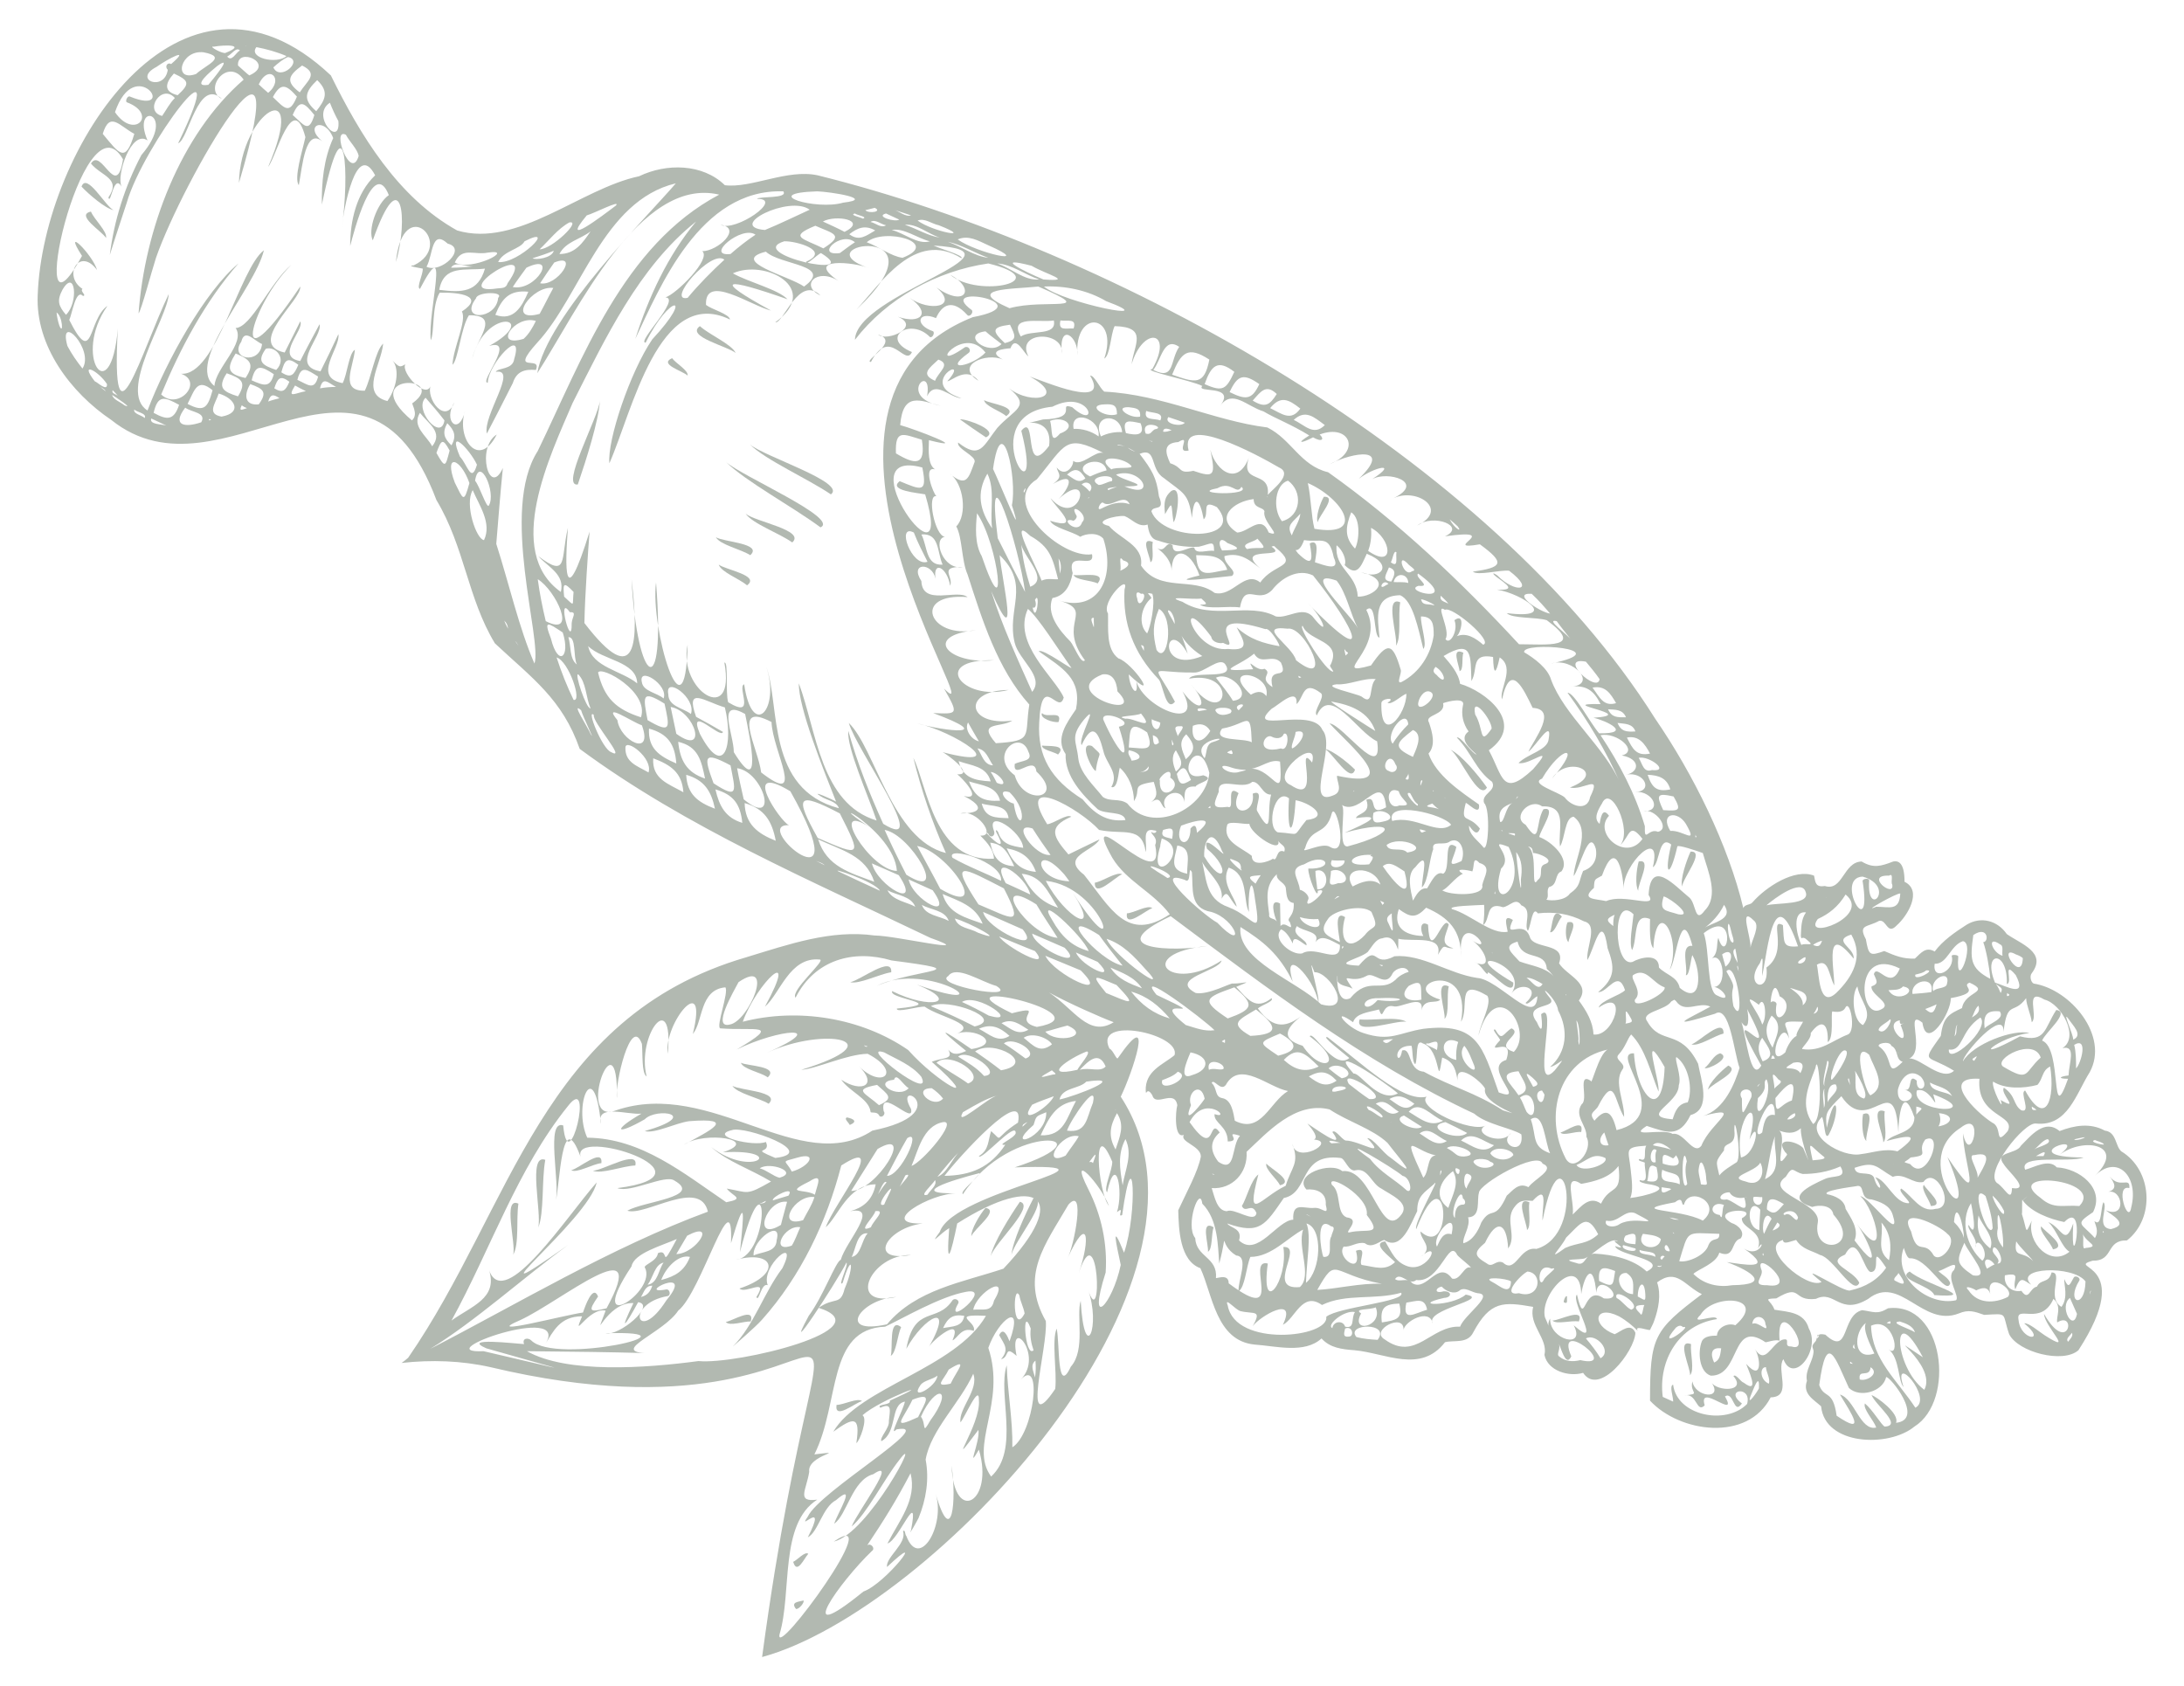 <?xml version="1.0" encoding="utf-8"?>
<!-- Generator: $$$/GeneralStr/196=Adobe Illustrator 27.6.0, SVG Export Plug-In . SVG Version: 6.00 Build 0)  -->
<svg version="1.1" id="Ebene_1" xmlns="http://www.w3.org/2000/svg" xmlns:xlink="http://www.w3.org/1999/xlink" x="0px" y="0px"
	 viewBox="0 0 463.4 357.8" style="enable-background:new 0 0 463.4 357.8;" xml:space="preserve">
<style type="text/css">
	.st0{opacity:0.5;}
	.st1{fill:#657364;}
</style>
<g>
	<g class="st0">
		<g>
			<path class="st1" d="M23.6,89.1c23.6,18.9,53.4-24.2,69,17c6,10,6.6,20.8,12.4,30.4c7.9,7.4,14.3,11.8,18,22.4
				c22.6,16.7,49.2,28,74.4,40.1c10.7,3.8-7.4-0.5-11.8-0.5c-9.3-1.3-18.3,1.9-27.2,4.6c-43.6,12.7-49.7,53-71.8,85
				c-0.6,0.5-0.8,0.7-1.4,1.1c6.3-0.7,12.7-0.5,18.9,0.9c86.5,20.6,72.2-46.8,57.6,61.5c35.7-9.7,101.8-79.5,76.1-118.9
				c2.4-4.9,7.5-19.9-0.6-8.2c-0.3,0.5-1-1.7-1.8-2c-3.5-7.1,15.3-3.1,13.8,1.4c-2.4,2-6.3,3.3-6.1,7.6c0.1,1.2,0.2-1.1,1.4,0.9
				c0.7,2.6,4.7-1.4,5.3,2.1c-0.4,1.4-0.7,7.2,1.4,6.3c-1,1.5,3.6,2.3,3.6,4.6c-0.6,3.2-3.1,7.7-4.8,11.4c0.1,4,0.3,10.7,4.7,12.3
				c2.6,5.6,3.3,15.4,11.5,16.2c4.5,0.3,10.6,2,14.2-1.3c1.8,2,4.3,2.3,7,2.5c6.6,0.6,14,5,19.2-1.7c1.9-0.5,4.8,0.4,6-2.1
				c3.6-6.7,6.4-6.5,12.7-5.4c-1,3.9,3.2,6.7,2.4,10.2c0.7,3.4,5.2,4.7,8.2,3.8c3.4,5.1,10.9-4.5,11.1-8.5c-1-2.3-3-0.3-4.4,0.3
				c-5.1-1.9-4.3-6.4,0.9-3.8c1.6,0.9,2.9,2,4,3.1c-0.8-1.3,2-0.1,2.6-0.2c0.1-0.3,0.7-1.3,0.9-2c0.9-2.5,1.5-5.5,0.6-8.1
				c4.2-3.1,5.8,0.7,9.5,2.5c-10.2,7.7-11,9-11,22.6c6.3,6.8,20.7,8.8,25.6-0.7c4.7-0.1,1.1-5.9,2.7-8.1c2.1,5.5,8-1.9,5.4-6.5
				c-1-3.5-4.3-3.5-7.3-4c-0.7-2.1-2.8-2.3,0.4-2.4c5.5-3.3,3.3,0.7,8.4,0.1c4-2,5,3.7,11.1,0c6.7-5.3,11.5,6.1,19.2,3.1
				c2.1-0.9,3.4-0.4,5.4,0.3c5.3-0.3,3.7-0.5,5.3,4.1c1.9,3.8,11.4,6.3,14.7,3.4c12.4-19.1-3-17.2,3-19c4.6,0.1,2.7-4.4,7.3-4.3
				c6-4.7,5.4-14.9-1.2-18.9c-1.3-1.1-1-4.1-3.5-4.4c-3.1-1.7-6.5-1.1-9.6,0.1c-3.2-2.7-6.1,1-8.2,3.1c-1,1.9-5.8,1.2-3.6,4
				c0.9,1.5,5.8,5.6,1.7,5c-0.1,3.3-1.5-0.1-3.2-1.1c-2.7-2.3,5.8-13,8.3-12.6c6.7,0.7,8.5-6.3,11.4-10.9
				c4.2-7.7-4.1-17.6-11.9-18.8c-0.6-0.3-0.9-1.6-0.4-2.2c3.3-4.4-2.3-6.2-5.3-8.3c-2-2.9-5.5-3.8-8.5-2c-2.5,1.6-5.1,3.4-6.8,5.7
				c-1.9-1.1-2.9,0.3-4.2,1.5c-2.5,0.1-4.2-0.6-6.5-1.6c-3.1,1.1-3.3,0.9-3.9-2.5c-1.7-3.2,0.3-2.5,2.8-3.9c1.6-0.4,1.7,3.1,3.7,1
				c2.3-2,5.6-7.4,1.7-9.3c0-1.4-0.1-4.8-2.4-4.3c-2.6,1-4.2,1.5-6.7,0c-3.9,0.1-4,6.4-7.8,5.2c-1.9,0.3-2-0.6-2.3-2.2
				c-4.1-1.6-10.2,2.4-13,5.6c-0.5,0.7-1.7,0.4-2,1.3c-3.2-13.4-10.6-28.4-18.7-40.2C316.3,97,236.8,52.9,173.5,37.2
				c-6.5-1.4-14.1,2.8-19.7,2.1c-4.7-4.6-12.4-4.7-18.2-1.9C123.2,40,109.8,52.7,97,48.9c-12.6-7-20.6-20.3-26.8-32.9
				C38.3-14.1,9.1,31.8,8,62.6C7.5,73.4,15,83.3,23.6,89.1z M426.8,244.7c0,0-0.1-0.1-0.1-0.1C426.7,244.7,426.8,244.7,426.8,244.7z
				 M12,66.3c1.3,0.8,1.5,5,0.6,2.8C12.3,68.2,12.1,67.3,12,66.3z M14,66.8c-1.6-1.9-2-3-0.7-5.4C16,56.9,16.7,64.2,14,66.8z
				 M28.5,28.4c-1.9,6.4-3.2,4.2-6.7,0C23.3,23.5,25.3,26.7,28.5,28.4z M27.6,20.5c-0.5-0.3-1.1,0.9-0.7,1.2
				c6.7,2.5,1.6,8.1-2.5,2.1C28.7,11.2,38.1,24.8,27.6,20.5z M37.1,20.8c-1.1,1.1-1.8,2.5-2.7,3.8C30.4,23.6,34.3,17.6,37.1,20.8z
				 M36.9,15.6c3.2,1.5,3.5,2.1,0.8,4.6C34.8,19.5,34.9,17.8,36.9,15.6z M46.1,14c3.6-2.6-0.9,2.8-1.9,4C40.4,18.6,44.9,15,46.1,14z
				 M50.5,13.9c-0.3-4.1,8.1-0.4,2.4,2.1C52.8,16,50.5,13.9,50.5,13.9z M54.9,17.9c2.1-4.5,5.5-1.1,2,1.8
				C56.5,19.4,55.2,18.2,54.9,17.9z M66.7,24.4c-1.2,4-2.2,2.1-4.6,0C63.6,20.9,64.6,21.8,66.7,24.4z M57.9,20.6
				c1.7-3.2,2.9-2.6,5.1-0.1C61.4,24.4,60.4,23,57.9,20.6z M58,14.3c1-0.9,2.1-1.8,3.1-2.2C64.5,12.8,59.4,17.4,58,14.3z M48.2,12
				c1-0.5,1.9-2.1,2.7-1.3C50,11.2,49.2,13.2,48.2,12z M52.1,9.7c0,0,0.1,0,0.1,0C52.2,9.8,52.2,9.8,52.1,9.7z M43.2,11.1
				c5.2,1,0.6,2.6-1.6,4.6C36.6,17.5,38.3,10.5,43.2,11.1z M36.3,13.6c-0.8-0.5-1.4,0.6-0.7,1.2c-0.7,4.8-7.6,2.1-2.4-0.6
				C35.6,12.5,40.7,9.8,36.3,13.6z M47.9,11.2c-0.4,0.4-4-1.5-2.5-1.3C47.6,9.5,52.4,9.4,47.9,11.2z M60.8,11.9
				c-2.1,1.8-8.2,0.4-6.4-1.9C56.5,10.4,58.7,11,60.8,11.9z M63.6,19.6c-3.1-2.3-2.4-3.6,0.5-5.7C67.7,15.7,65.2,17.1,63.6,19.6z
				 M67.1,23.6c-2.9-2.5-2.4-4.1,0.2-6.6C69.9,19.5,69,21.2,67.1,23.6z M70,21.8c0.5,1.3,1.1,2.6,1.8,3.9
				C72.3,31.6,65.8,24.5,70,21.8z M76.1,33.1c-1.7,5.6-5.9-6.2-2.7-4.5C74.1,30,75.9,31.7,76.1,33.1z M90.5,56.6
				c1.4-2.5,1-8.1,4.5-4.9C99.2,52.7,93.6,58.1,90.5,56.6z M105.7,63.2c-0.4,4.7-8.4,5-4.7,0.1C101.2,61.9,107.1,61.8,105.7,63.2z
				 M113.7,68.1c-0.7,1.4-1.4,2.7-2.6,3.8C104.4,73.9,109.2,66.7,113.7,68.1z M117.4,61.1c-1,1.8-1.9,3.7-2.9,5.5
				C107.2,68.6,112.9,60.5,117.4,61.1z M114.5,52.9c2-1.9,3.9-4.4,6.3-5.7C123.5,46.7,117.1,52.9,114.5,52.9z M117.5,53.2
				c-0.4,1.6-3.9,2-4.5,1.6C114.6,54.3,116.1,53.8,117.5,53.2z M100.5,56.5c-1.6,0.2-3.2,0.3-4.8,0.3C96.6,55.3,99,56.7,100.5,56.5z
				 M108.8,60.9c0.9-1.4,1.9-2.7,2.9-4.1C118.6,53.5,113.7,61.9,108.8,60.9z M125.3,49.1c-1.7,2.5-3.3,4.8-6.6,4.8
				C120,51.3,123.1,50.8,125.3,49.1z M114.6,60.1c1-1.5,2-3,3-4.4C123.1,53.5,118.2,60.9,114.6,60.1z M105.1,66.8
				c1.4-3.5,3-5.3,7-4.9C110.7,65.2,108.9,68.2,105.1,66.8z M107.7,60.1c-0.3,1.1-1.2,1-2.2,1.1C94.5,62.9,114.9,50,107.7,60.1z
				 M93.2,61.5c1-5.4,5.5-4,9.7-4.5C101.4,62.1,98,62.1,93.2,61.5z M96.5,55.7c1.5-3.4,4.2-1.5,7-2.1C109.6,52.7,100,57.7,96.5,55.7
				z M105.7,55.6c1.1-2.4,4.7-2.7,5.6-4.4C118.5,47.5,110,56.1,105.7,55.6z M130.7,43.6c-2.9,2.2-12.1,9.2-6.2,2.1
				C126,45.3,131.8,42.3,130.7,43.6z M160.6,42.2c5.9-0.1-4.6,7.1-7.7,5.5c4.7,0.7-0.6,5.6-3.9,5.6c2,1.6-5.5,9.1-7.8,9.8
				c3.4,0.2-6.3,9.7-4.2,9.6c5-10.2,10.6-10.6,1.4-0.7c-4.7,6.9-9.6,21.5-9.1,26.3c4.8-10.8,10.5-37.8,25.6-30.5
				c-0.2-1.2-3.8-2.1-5.1-3.1c-0.3-6.8,9.6,0.2,13.8,1.2c-12.6-6.9-9.9-7.1,3.5-2.4c-2-2.1-8.2-3.6-11.6-5.5
				c6.8-3.1,18.9,3.2,9,10.4c1.7,0.3,5-10.2,9.6-5.7c-4.5-2.1-0.8-6,3.8-3.1c-7.5-5.1,3.5-4,6.5-2.7c-15-5.1,17.5-10.2-2.7,8.8
				c5.1-5.4,12.4-17.1,22.3-10.9c0.6-0.6-4.5-2-5.9-2.7c21.5,1.3-16.5,10.3-16.7,20c6.8-8.8,17.3-14.6,28.3-16.2
				c14.6,3.6-2,7.5-8.1,2.4c5.5,2.9,3.3,7.1-2.9,2.7c4.9,4.2-1.5,5.2-5.7,2.2c4.7,3.2,2.4,5.7-2.5,4c5,2.1-2.2,5.4-4.2,3.8
				c4.9,1.4-3.4,5.7-1.5,5.8c4-7.7,7.2,1.2,8.7-2.1c-7-2.9-0.4-7.5,3.8-3.2c0.5,0.3,1.1-0.8,0.7-1.2c-4.1-1.4-3.2-4.4,0.6-2.8
				c1.2-2.7,3.4-4.3,6.7-0.6c0.5,0.4,1.3-0.6,0.9-1.1c-8.2-5.9,15.5-1.4,0.2,1.5c-44.5,17.7,4.6,89.6-6.1,78.8
				c3.2,5.6,2.9,5.4-2.3,5.2c13.7,5.1,2.7,3.9-3.4,2.2c7.7,1.6,20.8,10.1,5.4,6.1c0.6,0.2,7.1,4.9,3.1,4.7c0.7,0.4,5.8,5.7,1.4,4.6
				c4.4,2.2,3.8,3.7-0.7,3.7c3.4-1,7.8,5,4.2,4.7c0.6,0.7,2.8,2.5,2.9,4.9c-12.7,0.8-14.1-15.3-17.1-21.4c1.7,6.9,4,13.7,6.9,20.2
				c-11.5-2.9-15-22.2-20.6-27.6c1.6,5.7,17.8,27.9,7.3,21.4c-2.9-6.4-5.5-12.9-7.4-19.7c-0.4,3.4,4.2,13.7,6,19
				c-11.9-3.6-12.7-18.9-16.5-29.1c-0.1,5.1,5.1,18,7.9,25.1c-0.6-0.4-5.8-2.7-3.2-1.1c1.2,0.8,3.3,1,3.8,2.5
				c-15.5-4.1-12.4-21.6-15.4-30c3,9.1-3,15.5-4.7,3.7c-1.6,0.6,2.7,7.5-3.4,3.8c-0.6-2,0.1-8.7-0.8-8.4c2.5,13.7-9.9,5.9-7.8-3.8
				c-0.5,21.7-8-3.7-6.7-13.2c2.1,26.1-4,21.8-5.2-0.7c1.6,13.4,1.2,23.9-10,9.3c0.1-5.7,0.8-15.6,1.1-19.4c-5.6,18-5.2,7.1-4.6-0.8
				c-1.6,6.7,0.1,10.8-6.3,6c2.2,2.4,5.7,3.9,4.8,7.6c-12.1-8.6-2.3-28.9,2.5-40.1c6.9-13.6,14-28.8,26.2-38.5
				c-6,7.2-10.1,16.1-12.9,24.9C140,61,148.5,40,166.2,40.6C167.3,42.2,161.1,41.6,160.6,42.2z M118.1,139.5c2.6,0.8,5.5,9.5,3.6,9
				C120.3,145.6,119.1,142.6,118.1,139.5z M186.7,189c-2.8-1.3-5.7-2.6-8.6-4C175.6,183.8,185.8,187.1,186.7,189z M173.6,178.1
				c4.9,2.3,10.1,3.4,11.9,9C180.4,185.2,175.4,183.9,173.6,178.1z M202.6,194.9c2.9,0.7,11.6,5.5,4.9,3
				C205.8,196.9,203.3,197,202.6,194.9z M211.4,209.2c5.1,3.2-13.6-0.2-10.2-2.1C202.9,204.7,208.1,208.3,211.4,209.2z M197.5,213.5
				c3.4-1.9,16.1,2.7,9.3,4.3C203.7,216.2,200.6,214.8,197.5,213.5z M184,222c0.2,0.1-0.2,0.1-0.3,0.1
				C182.9,221.6,183.5,221.9,184,222z M195.5,228.5c2.7,5.6-13.7-7.1-7.9-5.2C190.3,224.8,193.5,226,195.5,228.5z M192.8,230.9
				c-2.2,2.4-7.9-1.3-3.1-1.8C190.2,227.5,191.5,230.1,192.8,230.9z M186.5,234.5c-2.9-2.6-5.7-3.3-0.4-4.3
				C188.3,232.2,189.9,233,186.5,234.5z M200.1,233.1c-2.1,2.4-6.8-2.2-2.4-2.2C198.6,231.5,199.4,232.2,200.1,233.1z M180.6,252.7
				c1.9-3,3.7-5.9,5.6-8.9C194.4,239,185.9,252.8,180.6,252.7z M188.2,249.5c1.4-2.7,2.8-5.4,4.3-8
				C195.7,239.4,191.1,249.6,188.2,249.5z M190.2,275.2c-10.8,2.4-5.4-9.1,3.1-8.9c-9.5,1.6-5.1-5.8,2.5-6.7
				c-9.9,0.3,1.7-6.5,7.3-6.4c-10.8,0.2-1.1-2.8,4.8-4.3c-0.7,1.3-4.3,3.9-3.6,4.5c10.3-15.8,32.3-12.6,11-5.7
				c27-0.9-13,4.9-15.9,13.7c-2.5,3.4,0.2,0.2,2-0.8c-0.7,9.1,0.4,5.4,1.7-1c17-10.8,24.4-5.8,9.8,9.6c-8.7,2.9-18.5,4.4-24.7,11.8
				C177.3,283.4,182.6,275.6,190.2,275.2z M206.5,277.9c0.8-3.8,8-7.9,4.4-1.9C210.4,278.5,208.5,277.7,206.5,277.9z M219.7,288.7
				c0.1,1.2,0.1,2.4-0.1,3.6C219.3,290.9,218.5,289.7,219.7,288.7z M218.7,281.9c-0.2,1.6,0.1,3.2,0.6,4.6
				C217.5,288.3,216.7,276.4,218.7,281.9z M216.3,274.9c0.2,1.3,0.9,2.5,1.1,3.8C214.8,283.7,214.9,272,216.3,274.9z M231.1,246.6
				c1.5-2.1,1.7-2.2,0.8,0.2C231.7,246.5,231.4,246.5,231.1,246.6z M230.6,223.1c1.1,0.1-1.6,3-2,3.9
				C220.6,228.8,226.9,224.5,230.6,223.1z M221.8,218.9c1.6-0.4,3.1-0.9,4.7-1.3C231.8,219.9,224.1,221.6,221.8,218.9z M223.2,221.6
				c-2.6,2-3.9,0.3-6-1.4C219.1,218.9,222.5,220.3,223.2,221.6z M212.5,217.1c2.2-1.1,3.8,0.2,5.7,1.4
				C215.9,219.8,214.5,218.3,212.5,217.1z M211.7,232.4c-2.1,0.5-9.3,7.1-7.4,3.6C207.4,234.2,209.1,233.2,211.7,232.4z
				 M198.4,250.4c0.5,1.1-1,2.1-1.6,3.1C194.7,254.1,198,251.2,198.4,250.4z M200.4,249.5c2.7-3.6,17.2-19.7,15.6-11.3
				c-5.4,3.5-3,4.2-5.7,1.8c-0.7,2-0.4,4-2.6,5.3c0.4,1.2,8.1-7.8,7.8-4.8c-0.4,1.1-4.3,2.6-2.2,2.4
				C210.1,247.7,206.1,249.4,200.4,249.5z M219.3,238.7c0.6-1.9,0.4-1.8,2.7-2.7C222.1,241.5,212.8,244.3,219.3,238.7z M228.3,233.6
				c-2,3.6-2.5,7.5-7.5,7.3C222.5,237.3,224,234.1,228.3,233.6z M223.6,232.6c-1,2.4-7.9,6.6-4.6,1.8
				C220.5,233.7,222,233.2,223.6,232.6z M218,238.1c-0.4,0.3-1.5,1.6-0.9,0.5C217.4,238.4,217.7,238.2,218,238.1z M198.9,249.7
				c1.7-2.1,3.3-4,4.9-5.6C202,245.8,201,248.9,198.9,249.7z M185.7,257c2.5-0.4-0.5,2.1-0.9,3.4C181.5,261.9,185.8,257.8,185.7,257
				z M188.9,252.8c-0.4,0.9-0.9,1.8-1.3,2.8C185.2,256.4,190,250.4,188.9,252.8z M190.9,251.8c0.4-0.8,0.8-1.6,1.2-2.4
				C193.8,248.7,191.4,251,190.9,251.8z M223.2,227.1c0.3,0.4,1.4,0.9,0.2,0.9C220,228.9,220.6,228.6,223.2,227.1z M224.8,233.3
				c0.6-2.6,4.2-2.2,5.7-3.8C239.5,228.2,228.2,232.6,224.8,233.3z M236.8,235.6c-0.1-0.1-0.2-0.1-0.1-0.2
				C236.7,235.5,236.7,235.5,236.8,235.6z M226.4,239.9c0.7-2.2,6.6-10.9,5.5-5.9C230.5,237.3,230.6,240.5,226.4,239.9z
				 M228.9,241.1c-0.6,1.1-1.6,2.3-2.8,4.1C220.7,247.8,225.1,240.1,228.9,241.1z M180.7,266.7c0.9-1.6,1.1-5.3,3.4-5
				C182.8,263.1,182.7,266.4,180.7,266.7z M186.3,253.4c0.4-0.8,1.3-3.2,1.8-2.5C187.4,251.7,186.9,252.5,186.3,253.4z M193.4,247.4
				c1.4-3.2,2.4-8.5,6.7-9.3C203.4,237.6,195.7,246.6,193.4,247.4z M198.7,225.5c2.9-2.7,10.9,2.9,6.7,4.4
				C203.2,228.3,200.8,227.1,198.7,225.5z M203.3,224.2c2.2-1.9,9.7,3.8,5.5,4.1C207.2,226.5,205.2,225.4,203.3,224.2z M206.9,223.1
				c3.9-2.8,13.4,2.6,5.5,4C210.6,225.7,208.8,224.4,206.9,223.1z M213,221.4c2-1.7,7.9,2.1,4.6,3.2
				C216.1,223.5,214.6,222.4,213,221.4z M207.7,218.3c2.6-1.2,4.5-0.3,6.5,1.5C211.7,221.4,209.9,219.4,207.7,218.3z M204.1,212.6
				c3.4-2.1,12.6,4.9,5.7,2.9C208,214.5,206.1,213.5,204.1,212.6z M220,217.9c-5.7-1.4,2.5-4.9-5.3-2.9
				C197.1,206.6,235.5,215.2,220,217.9z M240,210.4c3.5,1,5.9,3,8.2,5.7C244.7,215.1,242.2,213.2,240,210.4z M255.6,233.1
				c0.2,0-5.1,6.9-2.9,1.4C251.7,231.9,254.8,229.3,255.6,233.1z M259.6,226.8c-0.7,0.4-2.1-0.3-3.1,0.2
				C255.8,224.1,260.1,225.6,259.6,226.8z M257.1,229.8c0.4-1.1,1.9,1.9,3,0.4c3-5.4,9.1,0.6,13.2,1.3c-3.9,2.3-5.7,9.2-11.3,6.3
				c-0.3-1.7-0.7-4.5-2.7-4.8C257.7,232.7,258.3,230.9,257.1,229.8z M264.5,244.4c4.3-4,10.3-10.8,17.6-9c4.1,2.7,9.1,4.1,12.3,7.1
				c2.9,3.8,7.1,8.3,0.6,3.1c-1.6-1-3.7-4.2-4.9-4.1c4.3,4.5-1.7,0.5-4.6,0.5c-0.9-0.3-2.2-2.5-2.8-1.8c3.3,4.4-4.4-1.3-5.3-1.8
				c1.4,1.6,2.3,3,1.4,3.4c5,0.4-3.8,5.4-4.6,0.9c1.6,4.2-0.2,4.9-1.4,8.9c-5.3,2.5-8.6,8.3-5.8-2.4c-1.6,1.2-2.5,5.1-3.5,6.7
				c0.8,1.7,2.1-0.9,3.1,1.5c-0.4,2.3-4.7-1.2-6.3-0.4c-2.1-0.1-2.6-3.1-3.2-4.9C261.4,252.4,264.8,248.9,264.5,244.4z M257.2,249
				c0.2,0.1,0.4,0.2,0.5,0.3C257.5,249.3,257.3,249.2,257.2,249z M260.4,259.6c7,2.5,8.1,0.2,12-5.4c5.5-1.1,3.1-9.6,12-8.5
				c1,0,1.7,3.1,3.3,2.6c2.6-0.5,3.3,2.9,5.4,3.9c1.9,1.3,5.9,2.9,4.4,5.3c-4.5,6.4-6.2-9.8-12.7-9c-2.4-2.1-10.5,0.7-7.6,3.9
				c1.9-0.2,4.3,0.5,4.1,3.2c0.7,2.7-0.7,0.5-2.5,0.7c-2.2,0.2-4.6-1.4-4.4,2.5c-3.4,0.1-7.6,8.1-11.5,4.4
				C263.7,260.6,261,260.6,260.4,259.6z M277.2,259.6c3.6,1,3.1,10-0.1,12.6C277.2,267.9,278.3,262.1,277.2,259.6z M291.9,277.4
				c1.7,4.1-5.5,5.7-3.1,1.3C287.1,277.6,290.6,278,291.9,277.4z M296.9,276.6c0.8,3.3-0.6,3.5-3.7,4
				C292.8,277.4,293.9,276.7,296.9,276.6z M302.8,277.9c-2.7,0.8-5.3,2.7-4.4-1.5C300.5,276.1,302.3,275.2,302.8,277.9z M296,271.4
				c1.1-1.7,3,1.5,4.5,0.2c5.1,0.7,6.9-9.1,8.7-5.3c0.7,0.8,2.8,2.3,2.9,2.7c-1.4-0.7-2.2,2.8-4,2.3c-3-4.1-5.3,2.8-8.4,1
				C298.6,270.9,297,272.2,296,271.4z M314.3,259.4c-0.7,1.9-1.9,3.9-3.8,4.4c-0.3-1.2,1.6-3.6,1-5.5c2.8-0.1,1.8-3.6,2.3-5.2
				c0-1.9,12.5-9,13.5-6.2c2.9,1.2-1.7,3.2-3,5c-2.1-1.1-3.3,0.7-4.6,1.8C317.1,259.4,316.5,255.7,314.3,259.4z M339.1,261.9
				c-2.4,2.2-4.3,1.7-7,2.9c-4.3,3.1-1,0.2,0.2-2.2C335.4,259.6,336.7,257.2,339.1,261.9z M335.5,251.2c2.8-0.5,6.1-1.3,7.9-3.8
				c0.8,6.4-1.7,3.8-3.7,8c-2.5-1.8-4.3,0.7-6,2.3C334.1,254.7,331.6,248.7,335.5,251.2z M354,264.7c0.1,0.2,0.5,0.9,0.1,0.8
				C352.6,265.5,353.3,263.2,354,264.7z M365.8,255.7c-0.5,0.7-0.2,3.7-0.9,2.1C362.2,257.5,363.4,254.6,365.8,255.7z M367,253
				c0.4,1,2,1.4,3.1,1.1c1.3,4.4-1.8,0.9-3.7,0.4C364,254.9,365.1,252.9,367,253z M378.9,249.7c1.6-2.6,1.4-1.1,3.6-0.6
				c2.5,0,5.3-0.4,8-1.6c1.6,2.7-1.6,1.8-3.4,2.7c-3.1,1.4-8.6,4-2.6,5.9c1.5-0.5,4.2-0.4,4.5,1.6c6.5,7.3-4.7,9.1-3.3,1.7
				C386.5,255,374,253.2,378.9,249.7z M387.7,253.4c-1.2-0.7,4.7-1.5,6.1-1.7c2.1-0.6,0.6,2.8,3.3,2.8c1.8,0.5,3.9,1.2,4.5,3.3
				c1.9,6-4.8-3.7-6.9-4c3.3,2.8,6.2,15.5-0.7,5.9c2.5,3.5,5.9,12-0.5,3.5c1-2.5-0.9-4.9-1.9-6.7
				C391.4,254.6,389.3,253.7,387.7,253.4z M399.2,259.4c2,2.3,2.2,5.1,1.6,8C398,265.2,399.7,262.6,399.2,259.4z M405.5,261.3
				c-3.2-5.7,6-1.4,7.8,0.6c2.2,1.7-1.5,6.2-3,4.5C408.3,262.9,406.8,266.7,405.5,261.3z M416.8,263.7c0.9,2.3,6,7.7,1.8,6.9
				C414.8,268,415.2,267.4,416.8,263.7z M423.3,208.5c-2.8-6.8,2.8-7,2.5,0.3c1.4-0.2-1-5.3,1.9-1.9
				C430.3,211.9,425.6,209.2,423.3,208.5z M400.7,210.1c1-0.1,2.3,0.1,3.1-0.8C407.4,210,402.5,213.2,400.7,210.1z M392.8,198.3
				c2.7,4.7,0.3,9-3.2,12.4c-3.7,3.4-3.6-4.1-4.1-6c2.5-1.5,2.5,2.2,3.7,4.4c0-3.8-2.2-13.5,4.1-5.7
				C393.6,201.1,388.6,199.6,392.8,198.3z M384.8,215.1c0.3-0.4,0.6-0.9,0.8-1.5C386,214.2,385.5,215,384.8,215.1z M385.6,205.7
				c0,0.1,0,0.2,0,0.3C385.6,205.9,385.6,205.8,385.6,205.7z M395.3,217.5c-2.1-0.8-2.6-6.4-1.2-8.2
				C394.6,212.4,397.6,214.7,395.3,217.5z M387.1,230.4c-0.6-0.7,0.4-3.9,0.6-5.3C388.7,225,386.8,228.9,387.1,230.4z M384.7,238.5
				c-2.9-4-1-7.9,0.5-11.9C385.8,222.4,387.2,237.3,384.7,238.5z M383.1,203.3c0,1.3-2.2,1.5-1.4,0.6
				C382,203.7,383.2,202.7,383.1,203.3z M382.5,213.3c0.4-2.9-5.8-4.7-0.5-3C383.9,211,383.4,212.7,382.5,213.3z M376.9,213.3
				c0.3-0.7-0.8-1.1-1.2-0.6c0-1.3,0.8-5.4,1.9-1.3C381.6,213.3,376.1,219.2,376.9,213.3z M373.9,217.4c-0.7-2.7-5.1-7.5-0.7-4.2
				C374.4,210.9,375.1,215.8,373.9,217.4z M368.2,201.3c0.2,1,0.4,2.1,0.5,3C368.3,203.6,367.2,201.7,368.2,201.3z M361.4,197.1
				c1.8-1.3,3.4-3,4.4-5.1C368.1,195.3,362.9,195.7,361.4,197.1z M333.4,135.8c-0.7-1.1-5.7-4.6-3.1-4
				C331.3,133.2,332.4,134.5,333.4,135.8z M241.9,88.4c-2.1,0.5-5.7-2.1-2.4-2C240.9,86.6,242.1,86.6,241.9,88.4z M237,87.9
				c-2.6,0.9-6.7-2-2.6-2.1C236.3,85.7,237,86,237,87.9z M227.5,86.4c-3.4-1.1,1.9,2.4-6.2,2.6c-7.5,2,2.3-1.9,1.3,5.6
				c-5.6,7.4-2.5-7.3-5.9-3.2c5.4,21.3-10.8-3.4,6.6-5.1C231.4,82.2,233.5,91.8,227.5,86.4z M215.3,162.1c-0.4,3.6,4.2-2,4.6,1.6
				c6.2,5.8-2.7,7.4-4.6,0.8c-5.7-4.2,1.2-10,2.9-5C219.3,161.6,216.8,161.3,215.3,162.1z M207.7,157.3c-1.7-0.4-3.1-2.6-2.3-4
				C206.2,154.7,206.9,156,207.7,157.3z M210.9,176.3c-1.8-4.9,6,0.1,6.2,3.6c-2.4-0.4-4.5-0.7-5.3-3.3c-0.4-0.7-0.7-0.5-0.3,0.2
				c3.3,6-4.3-2-1.8,0.1C210.1,178,211.3,177.4,210.9,176.3z M212.4,186.9c-3.4-1.7-7-3-10.3-4.9
				C200.5,179.3,212.9,182.9,212.4,186.9z M190.3,184.8c-5.7-0.1-14.8-15.1-5.8-9.3C173.2,168,189.7,176.1,190.3,184.8z
				 M178.2,172.6c4.6,9.1,4.7,9.3-4.7,5.2C168.6,169,169,167.8,178.2,172.6z M187.7,176.1c5.5,0.9,14,15.4,4.6,9.5
				C190.7,182.5,189.2,179.4,187.7,176.1z M194.6,179.5c6.6,1.2,16.1,15.6,4.9,9.1C197.9,185.5,196.2,182.5,194.6,179.5z M213,188.5
				c4.4,8.5,1.8,6.4-5.4,3.4C201.1,182,204.4,184.1,213,188.5z M298.5,252.6c-2.6-2.4-5.6-3.8-7.8-6.7c-8.1-5.8,4.8,1.8,6.9,3.6
				C299.3,249.8,299.8,253.4,298.5,252.6z M284.1,242.5c-0.6,0-1.1,0.1-1.6,0.1C280.6,241.3,285.6,242.8,284.1,242.5z M308,261.9
				c-1.8-0.6-2.5,1.3-3.1,2.6C303.6,262.5,309.3,256,308,261.9z M324.8,237.5c2.8-1.9,3,5.1,4.1,7.2
				C324.9,243.3,326.1,241.2,324.8,237.5z M313.4,207.5c-6-0.9-11.7-5.1-17.5-4.6c-5,2.6-3.2-3.1-7.6,2c-6.2-0.3,0.2-1.4,1.9-2.9
				c0.9-1.1,1.7-2.8,3.1-2.9c3.7-1.4,3.3,5.8,3.4,0.1c3.3,0.7,9.5-0.9,8.4,3.4c1.6-2.9,1.2-1.2,3.3-1.4c-3.1-0.8-1.6-2.7-1-5
				c-1.3-2.5-4,8.6-4.4,0c-1.7-1-1.7,1.2-1,2.4c-4.4-0.1-6.4-2.2-5.2-5.7c2.5,1.8,3.6,2,5.8-0.3c4.8,2.1,7.4,4.8,7.4,10.3
				c-0.9-11.2,8.5,0.9,2-3.6c3,1.8,5.1,6.7,0.9,4.9c1.3,0.2,2.8,3.5,2.8,2.1c1.3,0.5,5.5,5.4,5.4,2.2c-14-8.2,4-4.2-0.4,2.3
				c1.8-2.7,6.6-1.2,3,2c0.4,0.7,1.8-1.2,2.5-1.4C325.9,218.1,318.1,207.8,313.4,207.5z M323.9,207.5c0.8-0.2,2.6,0.8,3.4,1.3
				C326.3,210.5,325,208.1,323.9,207.5z M324.6,198.8c-1.4-4-5.7,0.9-3.6-3.6c-2.2-1.4-1.3,1.2-1.1,2.5c-3.4,0.7-7.9-3.7-11.8-4.8
				c-1.1-0.7,5.2-0.8,6.8-0.9c0.1,1.2,0,3-0.2,4.3c1.6-1.2,0.4-5.1,4.2-3.8c1.5-0.2,2.7-2.2,3.9-0.4c2.5,0.9,0.4,4.2,1.4,5.4
				c0.7-1.3,0.9-5.4,2.1-3.7c3.5-0.4,6.7,0.1,9.8,1.7c3.1,0.7,0.4,5.6,0.7,8.2c1.4-2.1,3.1-10.8,4.3-2.5c1.5,4,1.7,6.3-2,9.3
				c2,0.2,4.2-5,5.7-0.4c-1,1.1-5.2,2.2-5.6,3.7c6.4-4.4,3.3,6.3-1.1,5.7c-0.1-2.7-1.5-5-3.1-7.2c2.7-3.7-2.6-5.3-4.2-7.9
				C332.4,199.9,325.3,201.5,324.6,198.8z M332.3,211c0,0,0,0.2-0.1,0.2C332.2,211.1,332.1,211,332.3,211z M334.6,216.7
				c0.8,1.3,0.6,7,0.3,4.2C335.1,219.9,334.2,215.7,334.6,216.7z M334.5,247.2c2.4-1,3.5-2.7,6.1-1.5
				C341.5,247,335.7,249.1,334.5,247.2z M340.4,240.3c0.3,0.9,0.6,1.9,0.9,2.7C339.2,243.4,339.1,241.5,340.4,240.3z M339,234.9
				c3.7-7.3,3.5-1.2,5.6,2.1c0.1-3.2-2.2-7.4-0.4-10c1.1-1.3-1.8-2.1-0.8-3.2c1.5-1.6,1.9-3.4,2.7-4.3c3,3,4.1,8,5.8,12.1
				c0.4-2.1-4-14.4,1.3-5.2c-0.4,12.2-6,6-6.5-2.9c-5.5-0.3,8.9,13.2-3.7,16.3c-1-4.1-2.3-4.8-4.7-2
				C337.1,236.2,338.1,236.1,339,234.9z M342.1,237.2C342.1,237.1,342.1,237.1,342.1,237.2C342.1,237.1,342.1,237.1,342.1,237.2z
				 M349.3,243.1c-0.7,1.1,0.4,3.7-1.4,2.8c-0.7,0.4,0.8,0.6,1.1,0.8c-0.2,1.3,1.1,4.5-1,3.7c-0.6,0.4,1.4,0.8,1.4,0.8
				c6.6,0.9-0.7,2.7-3.5,3c0.7-1.5,0.3-4,0.1-6C345.6,244,344.4,243.4,349.3,243.1z M365.8,244.1c-0.1-2,2.6-0.6,2.2-4.2
				c-0.1-4.6,1.7,5.4,0.5,6.7c-1.2,0.8-2.7,1.6-3.7,2.8C364.1,246.3,363.9,246.6,365.8,244.1z M370.4,254c0.1,0,0.2-0.1,0.1,0.1
				C370.5,254.1,370.5,254,370.4,254z M374.9,256.6c0-2.9,1.5-2.4,3.6-1.1C377.2,256.9,376.6,258.1,374.9,256.6z M376.7,233
				c2.5-3.1,4.7-4.9,3.5,0.5C377.4,234.4,376.8,237.3,376.7,233z M380.8,236.2c0.6,0.7-1,1.5-1.6,1.3
				C379.7,236.8,380.1,236.5,380.8,236.2z M374,225.2c-0.9-1.8-1.3-3.2-0.1-5C375.1,222.1,377,224.2,374,225.2z M375.9,215.5
				c2.5,1.9,1,4.3,0.2,6.8C374.6,219.9,374.3,218,375.9,215.5z M373.7,226.1c-2.3,3.9-3.2-6.5-4.2-9.2c1.7,2.4,1.6-1.1,1.2-2.8
				C378.9,229.7,363.7,208.4,373.7,226.1z M371.2,241.8c2.3-5.1,1.7,3.1-1.8,3.8C367.8,237.4,374,231,371.2,241.8z M376.6,236.6
				c-2.2-0.5-2.4,2.3-2.7,3.7C370.6,243.1,376.5,228.8,376.6,236.6z M373,233c2.5-2.3,0.8-3.1,1.8-4C376.5,232.2,372,239.8,373,233z
				 M373.5,229.9c-0.2,0.2-0.4,0.5-0.6,0.7C372.9,230.2,373.3,230.1,373.5,229.9z M371.6,232.8c-1.9,3.8-2,4.6-2,0.3
				C368.2,230.9,372.2,230.3,371.6,232.8z M376.6,224.6c-0.3,0.1-0.5,0-0.8,0.1C376,223.8,376.2,223.7,376.6,224.6z M376.5,231
				c0-1.8-1.2-4.5,0.9-1.9C378.7,229.6,376.9,230.3,376.5,231z M374.5,250.2c0.9-3.1,1-6.1,2.1-9.1
				C376.2,244.2,378.4,248.4,374.5,250.2z M372,254.2c-0.1-0.5,1.4-0.1,1.9-0.2C374.2,256.3,371.9,256,372,254.2z M373.5,246.7
				c1.1,2,0.1,5.3-3.1,4C366.1,249.7,372.5,248.7,373.5,246.7z M360.9,251.3c-0.1-1-0.5-2-0.5-3c0.4-3.7,1.5-0.2,1.6,1.4
				C362,251.2,362.8,251.6,360.9,251.3z M354.9,240.6c-2.2-1.3-9.7,1-5.5-1.7c4.3,1.4,6.9,2.6,9.3-2.3c4.5-1.2,2.2-7.6,1.6-10.9
				c-3.8-7.6-7.9-3.8-10.8-9c-1.5-2,3.9-2.3,5.1-4.2c0.8-0.4,0.5-0.5,1-0.1c1.9,2.8,4.9,0,7.3,1.2c-4.5,2.5-10.2,4.9,1,1.5
				c3.1-2,4,8.2,5.2,11.5c-1,3.2-3.2,8.9-7.8,10.2c9.1-2.4,1.7,1.3-0.3,6.3C359.3,245.3,357.3,240.1,354.9,240.6z M356.4,209.6
				c-0.5-2.4-3-2.8-4.4-4.3c0-3.2-4.1-2.1-5.6-1.2c-4.1,1.3-4.4-14.7,0.2-10.1c-0.2,2.2-1,6.2-0.3,7.6c1.2-2.4,0.1-8.1,3.8-6.6
				c0,1.7-0.2,5.2,0.7,6.2c0.7-11.3,6.1-2.2,3.5,4.5c1.4-1.6,2.3-14.4,4.8-5c-2.7-0.3-0.9,4.5-1.4,6.2c0.9,0.4,1.2-5.3,1.5-4
				C360.9,205.9,361.2,213.6,356.4,209.6z M353,190.2c1.7,0.5,6.4,4.4,3.1,3.8C353.3,193.1,352,193.4,353,190.2z M351.4,191.1
				c0,0,0.1,0.1,0.1,0.1C351.5,191.2,351.4,191.1,351.4,191.1z M342.3,196.5c-1.6-1.2-1.5-1.6,0.3-2.4
				C342.3,194.8,342.3,195.7,342.3,196.5z M346.5,206.9c2.8-1.8,4.1,1.7,6.7,2.6c0.4,1.4-6.9,5-6.3,2.6
				C348.7,210.4,345.8,207.7,346.5,206.9z M344.9,217.2c0.4-0.9-0.5-3.9,0.7-1.9C346.5,216.8,346.6,216.9,344.9,217.2z M355.7,224.3
				c2.7,1.9,3.5,7,2.4,9.6c-2.1,0.3-2.7,2-3.2,3.6c-7.2-0.6,1.3-3.3,1.3-7.2C356.9,228.4,355.2,224.7,355.7,224.3z M352.7,248.2
				c2.1,1.1,3.9,0.4,3.7,3.1C354.4,250.3,351.9,251.5,352.7,248.2z M349.5,250.6c0.5-1.4-0.1-4.3,2-2.9
				C351.9,249.9,352.2,251.1,349.5,250.6z M351.5,244.1c-0.4,0.7-0.2,1.7-0.2,2.5C349.5,247.2,350.3,242.8,351.5,244.1z
				 M352.8,246.9c-0.2-2.4,0.3-2.1,2.2-1.1c2.5-1.9-3-2.4-4.3-2.8C352.8,240.4,360.6,249.4,352.8,246.9z M357.9,246.4
				c-0.5,1.7-0.2,3.1,0.1,4.8C356.5,253.8,356.9,241.5,357.9,246.4z M354.1,252.6c-1.3,0.7-1.7,0.6-1.5-0.7
				C353.2,252.1,355.5,252.1,354.1,252.6z M343.8,179.3c2.1-1.9,1.8-5,4.7-1.3c-3.5,5-10.6-1.2-7.1-4.9c-1.5-2.1-1.8,0.8-2,1.7
				c-1.4-1.1-0.3-3,0.5-4.3C341.8,166.2,346.4,176.2,343.8,179.3z M349,175.3c-2-6.8-5.4-13.3-9.4-19.3c3.5-0.7,8.2,3.4,4.5,4.3
				c4,0.7,3.8,3.6,0.8,4.1c4.1-0.9,6,3.7,2,3.6c4-0.2,5.8,4.3,1.8,4.1c2.5-0.6,5.8,3.7,3.1,4.4C349.7,175.6,348.9,179.1,349,175.3z
				 M339.4,144.1c-0.4,3.2-9.1-4.9-2.9-3.7C337.5,141.6,338.5,142.8,339.4,144.1z M355.1,169c1.8,3.1,1.1,3.1-2.2,2.9
				C351.4,168.7,351.5,168.2,355.1,169z M349.6,164.4c2.4,0.1,4.1,0.7,4.8,3.1C351.5,168.1,350.5,167.1,349.6,164.4z M347.7,160.8
				c2.2-0.5,6.8,3,2.8,2.6C348.7,164,348.5,162.1,347.7,160.8z M345.2,156.5c2.5-0.5,3.8,1.3,4.9,3.4
				C347.2,160.5,346.4,158.9,345.2,156.5z M343.2,153.4c1.6,0.2,3.2,0.1,3.8,1.8C345.2,155.3,344,155.3,343.2,153.4z M341.2,150.5
				c1.6,0.1,3.1,0,3.8,1.7C343.2,152.2,342,152.3,341.2,150.5z M337.9,145.9c2.7-0.5,3.8,1.2,5,3.3
				C340.2,150,339.4,147.9,337.9,145.9z M354.4,176.3c-2.3-3.8,1.5-4.4,3.3-1.5C360.4,179.5,357.2,176.1,354.4,176.3z M318.7,148.4
				c1.8-8.3,4.6-2.1,6.5,1.8c5.4,0.3,0.3,6.7-0.9,9.3c1.6-1.2,5.1-7.2,4.3-2.7c-0.2,2.4-4.4,3.1-6.4,5.1c2.3,0.6,8.1-4.5,3.1,1.3
				c-6.6,6.2-6.4,1.5-9.4-4c8.1-5.8-0.9-12.6-6.1-14.1c-0.3-2.3-2.2-4.4-3.5-5.9c6.2-3.7,5.7-0.1,5.9,5.3c1.5-2.4-0.3-6,4.6-5.1
				c0.1,3.9,0.6,3.8,1.4,0.1C321.6,141.7,318,146.3,318.7,148.4z M295.1,119.3c0.4-0.5,0.6-2.7,1.2-2.1
				C296.1,118.3,296.8,120.6,295.1,119.3z M295.2,123.4c-2.2-0.2-1-1.6-0.5-3C296.4,120.9,295.9,122.1,295.2,123.4z M278.9,112.2
				c-0.7-2.7-0.7-6.5-1.4-9.7C285,105.8,290,114.1,278.9,112.2z M269,105c0.6-5.6-6.4-1.8-3.8-8.5c-2.3,7-7.2,3.6-8.4-1.1
				c1.1,5.4,1,6.1-3.6,4.5c-3.3,0.7-2.1-0.7-4.9-1.6c-1.1-2.3-1.5-4.3,1.7-4.5c3-1.8-0.8,2.5,2.2,1.8c-2.1-8.1,14.6,0.9,19.2,3.6
				C274.5,100.6,269.9,103.9,269,105z M234.1,96.1c-1.8-0.5-4.6,3-6.4,1.7c0.1,1.2-1.7,3.6-3.5,1.4c0.3,1.3,1.5,1.9-0.8,3.5
				c5.2-3,3.4,1.1,1.2,3.2c7.8-7.1,4.6,6.9-1.7-0.2c1,1.9,7,7-0.1,4.8c0.7,1.5,4.6,2.2,6.4,3.4c1.2-0.7,3.7-1,4.9,0.4
				c2.6,7.9-0.8,15.8-9.5,13.1c8,2.3-0.5,4.6,5.6,12.7c-0.8,1-2.3-3.1-3.1-4c-2.5-2.5-5.1-5.9-3.8-9.2c2.7-0.5,3.8-2.7,4.3-5.3
				c-1.4-5.1,4.8-0.6,4.1-4c-6.4,1.1-19.7-11-11.7-15.9C226.2,94.2,226,92,234.1,96.1z M217.3,104c0.6-1.2,0.1,0.9-0.1,0.4
				C217.2,104.3,217.2,104.1,217.3,104z M210.5,112.1c-2.6-3.8-3.4-7.5-1-11.6C211.2,104,210,108.2,210.5,112.1z M207.3,108.9
				c4.6,6.7,6.7,25.8,1,9.1C206.8,115.4,207,111.9,207.3,108.9z M217.5,125.6c-1.9-3.7-3.9-7.6-5.8-11.4
				C209,93.1,216.3,116.4,217.5,125.6z M227.1,141.4c1.6,1.7-5.9-4-6.7-3.2c5.1,3.6,9.2,5.8,7.9,12.3c-1.9,2.8-4.5,6.2-2.2,9.5
				c-0.2,4.7,3.6,8.7,6.8,11.7c1.7,1.2,5.5,0.3,5.9,2.3c-4.1,0.5-6.7-1.5-9.1-4.4c-6.7-4.2-9.6-9.1-9.2-16.3c0.5-11,4.1-1.3,5.2-5.3
				c-1.8-4.2-11-11.5-7.6-18.8C220.3,131,224.5,137.7,227.1,141.4z M215.1,170.5c-1.8-0.3-3.7-3.3-0.9-2.4
				C218.8,172.6,216.2,177.6,215.1,170.5z M231,201.8c-3.7-1-5.9-3.3-7.7-6.5C219.3,188.9,229.8,198.6,231,201.8z M224.4,199
				c-6.5-0.6-14.9-13.7-4.5-7.1C221.3,194.3,222.9,196.6,224.4,199z M216.8,185.4c4.3,0.4,5.6,4,7.7,7.2
				C220.7,191.4,218.5,188.8,216.8,185.4z M221.9,186.9c12.3,1.3,17.2,20.5,5.7,2.5C233.9,199.1,226,194.8,221.9,186.9z
				 M222.9,181.4c-3.2,0.5-8.7-7.2-3.8-5.6C220.3,177.7,221.6,179.6,222.9,181.4z M226.9,187c-7.9-0.3-7.6-8.7-1.3-1.7
				C225.7,185.3,226.9,187,226.9,187z M213.6,180c3.2,0.6,5.1,2,6.2,5C216.5,184.7,214.9,183,213.6,180z M233.2,176.1
				c5.2,1.1,9.1-1,9.9,4.7c0.4-1.8-1-5.3,1.8-4.6c1,0,0.1,1-0.6,0.3c-0.2,0.5,1.5,1.2,0.8,2.8c2.5,11.7-16.7-10.9-9.1,2.7
				c3,5,8.7,7.3,12.2,12c-9.1,6.1-12.6-1.4-18.2-8.4c-5.1-3.9,1.9-4.9,3.3-7.5c-2.2,1.1-4.4,2.1-6.6,3.2c-3.1-3.6-4.6-5.8,0.6-8
				c-0.9-0.7-3.6,1.4-5.1,1.6C215.2,163.7,229.1,171.6,233.2,176.1z M251.4,186.7c1.5,1.1,0.6-3.5,1.5-1.6c0.3,3.4-0.6,7.6,4.1,8.4
				c5.3,1.5,7.5,8.8,1.3,2.3C255.2,194.1,243.9,184,251.4,186.7z M263.2,196.7c4.8,3,8.2,5.7,11.1,11.6c-2.4-7.9,4.5-0.9,5.4,4.3
				c0.6-0.2-2.8-11.8-0.8-6.3c3.2-0.2,8.6,8.8,1.4,6.8C275.1,208.1,262.4,203.8,263.2,196.7z M299.5,221.9c0.3,1,0.1,3.5,0.8,3.9
				c0.6-1.2-0.1-5.6,1.6-4.4c4,1.3,2.9,10.4,4.1,3c2.8,0.9,2.9,3.2,3.3,4.9c-0.6-4.4,5.2,0.3,5.8,1.7c-0.8,3.4,10,6.5,3.8,4.6
				c-6.1-3.9-10.8-4.9-16.8-8.2c-3.5-0.3-2.5-5.2-4.6-4.5C296.8,227,294.8,221.8,299.5,221.9z M320.7,218.2c-1.8,1.1-2,2.9-3.4,0.3
				c-1.1-0.4,0.9,1.7,1,2.2c-3.7,4,3.2-1.5,1.3,4.2c-5.3,1.6,4.7,9.2-1.6,6.9c-3.5-9.8-4.4-14.9-16-13.5c-5.1,0.8-7,2.8-12.7,0.9
				c-3.8-1.2-7-5.7-2.2-2.3c0.6-1.9,3.2-2.1,5.5-2.7c1,2.8,0.5-1.2,3-0.7c1.4,0.6,6.7-2.9,6,0.9c0.6-2.7,3.1-1.3,4-2.3
				c-9.7-2.9,6.9-9.4,4.4,4.7c1.9-3-1.3-9.6,5.6-5.5c1,1.7-1.5,5.9-1.9,8.4c3.8-13.2,11.9-1,7.5,3.5
				C316.6,221.7,323.4,219.4,320.7,218.2z M298.9,206.2c-1,0.3-2.1,0.9-2.8,1.7c-3.1,2.8-5.7-0.8-9.6,3.9c-3.7,1.8-2.6-8-2.7-3.6
				c0.6,1.1,2.3,1,3.2,1.6c-2.8-4.2-0.6-0.8,2.9-2.7c1.6-1.1,4.1,2.7,5.6-0.6C296.2,205.4,298.3,204.8,298.9,206.2z M293,204.9
				c-0.7-0.4,0.1-0.1,0.4-0.1C293.3,205,293.3,205.1,293,204.9z M285.4,194.6c-2.6-1.7-1.2,4-1.1,5.3c-2.5-1.3-4.7-1.9-2.6-4.8
				c1-1.9,7.3-3.4,9.3-1.6c1.8,4,0.3,2.6-1.4,4.9C286,202.2,284,199.5,285.4,194.6z M306,188.9c0.9-0.1,2.9-2.9,4.4-3.5
				c-2.2-1.3,1.1-0.8,2-0.5c0.5-1.2,0-3.4,1.5-1.8c2.7,0.8,1,2.8,0.6,4.7C315.1,190.3,307.5,190,306,188.9z M317.2,189.1
				c0,0.2,0.2,0.8-0.1,0.5C317.1,189.4,317.2,189.2,317.2,189.1z M321.7,180.8c1.3,1.7,1.3,3.7,1,5.8
				C323,192.2,321.8,183,321.7,180.8z M320.9,170.4c-1.5,0.7-1.7,4.3-2.6,4C317.7,171.9,319,171.1,320.9,170.4z M318.6,176.1
				c0.2,0.2,0.4,0.3,0,0.2C318.6,176.3,318.6,176.2,318.6,176.1z M321.4,177.3c-0.8-0.3-2.2-0.6-0.6-0.5
				C321.3,176.8,321.6,176.8,321.4,177.3z M321.6,169.6c0.2-0.2,0.2-0.6,0.5-0.6C322.1,169.1,321.6,169.6,321.6,169.6z M318.5,184.3
				c3-2.8-3.5-6.6,1.6-4.6C324.6,189,315.5,194.4,318.5,184.3z M311.6,155.2c-2.2,1.6,0.4,3.7,1.7,4.9c-0.9-0.1-3.4-4-4.2-3.6
				c3,3,4.1,7,7.5,9.4c1,2-2.4,2.5-1.7,4.5c1.4,1.2,0.9,11.3-0.3,9.2c-1.2-1.4-3-2.6-2.9-4.4c0.7,0.9,1.7,2.4,2.3,0.6
				c-2.5-3.2-4.2-0.8-3-5.4c0.2-0.3,3.2,3.1,2.8,0.3c-4-2.8-9.1-6.2-10.7-10.8c1.6-1.8,0.8-4.5,0.1-6.6c-1.1-1.7,3.6-1.5,3-4.1
				c1.1-0.4,4.8-1.3,4.2,0.5C310,151.6,310.4,153.5,311.6,155.2z M293.7,124.4c-1.3,0.7-0.2-1.7,0.9-0.5
				C294.4,124,293.8,124.3,293.7,124.4z M301.5,130.8c2.6,0,2.7,1.8,2.7,4c-0.6,4.1-3,7.9-6.8,9.9c-1.3,0.6,0.1-1.9-0.2-2.6
				c-1.7-5.8-2.8-6-6.3-0.9c-9.3,2.6,3.3-3.4-1-11.8c2.3-1.9,1.4,5.7,2.8,5.9c-0.4-4.3-1.3-8.9,4.4-9c2.7,1.2,3.8,7,4.9,11.4
				C302.9,136.7,301.4,132.7,301.5,130.8z M283.6,123.2c2.1,2.6,2.9,7,4.5,10.1C286.9,130.7,275.6,120.4,283.6,123.2z M279,119.3
				c0.1-1,1.2-5.2-1.1-4c0.6,3.3,0.8,5.3-2.5,2.1c-1.2-1.7,0,0.8,1.3-2.8c3.6,0.6,5.3-1.3,6.3,3.7
				C284.5,121.4,280.9,119.9,279,119.3z M272,110.6c-2.1-2.7-1.4-7.9,1.3-8.6C276.4,104.2,276.2,109.5,272,110.6z M269,105.5
				c-0.2,0-0.1-0.1-0.1-0.2C268.9,105.3,268.9,105.4,269,105.5z M268.3,108.5c-0.6,2.1,4.1,5.7,0.9,4.5c-1.6-4-4.2-0.1-6.7,0
				c-4.9-3.1-0.8-6.6,3.5-7.1C266,108,268,107.5,268.3,108.5z M258.3,103.6c3-1.7,4.1,1.6,5.1-0.3
				C265.9,105.3,252,104.8,258.3,103.6z M228.4,109.4c-1.9-3.2,2.9-0.1,1.2,1.4c-0.9,2.9-4.9-1-2.1-0.4
				C227.8,110.8,228.7,109.8,228.4,109.4z M238.6,125.1c-0.4,7,1.8,13.4,7.3,19.1c0.9,1.2,1.5,7,3.4,4.7c-4.7-8.8-5.8-6.1,4-6.2
				c2.1,0.2,5.5-3.5,6.7-1.7c2.3,3.4-6.7,1.2-7.7,3c10.7-1.9,8,11.3,0.4,1.2c4.1,4.7,1.9,6.5-1.8,1.5c4.8,8.8-8.2,3.6-9.8-2.2
				c0.6,3.9-1.4,1.8-1.6-1.4c6.9,6.5,0.8-2.5-2.2-3.4c-2.7-2-2.1-6.4-2.2-9.5C233.5,127.8,239.8,121.4,238.6,125.1z M237.1,146.7
				c6.6,6.6-13.1,0.3-3.2-3.6C236,142.8,236.9,144.4,237.1,146.7z M228.6,142.6c0.2,0.2,0.5,0.3,0.7,0.5
				C229.1,142.9,228.9,142.8,228.6,142.6z M229.5,158.1c2.2-4.8,3.5-3.1,4.6,1.2c0.6,2.8,3.4,4.7,1.7,7.7c1.4,0.5,1.5-3.3,1.8-4.1
				c1.9,1.7,3,4.4,3,7.1c1.7-2.7-0.9-3.3,4.2-4.1c0.8,2.5,0.8,3.1-0.5,4.3c2.2-1.6,1.9,1,3,1.3c-1.6-3,3.6-4.9,4-1.3
				c0.1-1.8-0.3-3.5,2.4-3.3c0.1-0.7,4.5-1.5,1.6-2.4c-6.6,1.9-1.1-9.9,1.3-0.5c-0.7,7.7-12.2,13.2-17.4,6.5
				c-1.7-1.2-3.6-0.3-5.2-1.4c-1.9-2.4-4.8-5-5.2-8.1c-0.4-3.9-1.8-4.6,1.2-8.3C233.5,148.6,228.6,156.8,229.5,158.1z M246.5,177.9
				c6.9,2.4-3.3,11.2-0.3,1.6C246.1,179.5,246.5,177.9,246.5,177.9z M244.9,184.5c-3.4-2.1,5.6,1.3,2.8,1.8
				C246.7,185.6,245.7,185.1,244.9,184.5z M259.2,190.7c1.3-2.3,1.4-0.2,3.2,1.7c-0.3-2-3.5-5.1-1.7-8.3c4.3,1.4,3,7,4.3,9.4
				c-0.3-3.4,0.5-9.2,1.3-2.6c1.4,8.6-0.2,3.7-5.6,1.6c-5.2-1.8-4.6-6.3-5.9-10.7C254.8,184.2,259.8,187.2,259.2,190.7z
				 M270.9,185.5c-0.1,1.4,1.5,1.6,1.9,2.8c0.2,1.1,0,3.1,1.7,3.3c0.2,3.1-1.8,3.1-0.8,4.1c0.9,2.5-1-0.5-2,0.8
				c0-1.6-0.1-3.2-0.1-4.8c-2.4-1.3-1.2,2.7-0.7,3.8c-0.6-0.8-1.8-0.4-1.6-1.5C268.9,190.8,268.3,188,270.9,185.5z M271.8,197.2
				c1.2,0.4,2.1,2.2,2.5,3c0-2.1,1.9-0.1,2.9,0.4c0.4-1.2-3.5-2.1-2-4.1c1.3,1.2,5.1,1.1,3.9,3.4c1.3-1.7,3-0.5,5.2,0.6
				c0.2,4.5-5.1,0-8,1.8C274.1,202.8,269.8,199.3,271.8,197.2z M285.1,200.9c-0.1,0.1-0.2,0.3-0.4,0.4
				C284.8,201,284.7,200.6,285.1,200.9z M284.2,190.2c-0.4,0.2-0.8,0.5-1.1,0.6C283.5,190.5,283.7,190,284.2,190.2z M291,181.4
				c-0.9,0.7,1.4-0.5-0.5,2C284.7,184,286.5,181.1,291,181.4z M298.6,180.9c-1.2-1.3-3.9,0.1-4.4-1.6
				C297.1,177.1,303.7,180.1,298.6,180.9z M305.3,171.7c-1.3-0.6-4-0.3-1.4-1.2C304.3,170.9,304.8,171.4,305.3,171.7z M304,167.8
				c0-0.2,0.2,0,0.3,0.1C304.2,167.8,304,167.9,304,167.8z M301.4,166.7c-0.1-0.2,0.1-1.6,0.4-1C301.7,166,301.6,166.3,301.4,166.7z
				 M293.1,149.2c0-1.1,3.4-1.3,1.3-0.1c0.8,0.6,2.9-1.5,4-1.9C298.5,151.5,292.9,158.4,293.1,149.2z M277.5,128
				c2.9,2.6,5.2,8.1,0.9,2.7c-2.2-2.1-5.2,0.6-7.7,0.1c-5.7-3.1-13.4,0.9-19.8-3.1c-4.2-1.4,1.9-0.4,4-0.7c1.2,1.1,1.5,1.3-0.3,1.3
				c1.6,1.1,6,0.2,8.5,0.6c1-5.6,3.7-0.6,6.8-3.7c2.1-2.7,5.6-4.6,8.7-3.1C287.5,133.2,292,142.9,277.5,128z M275.4,121.4
				c0,0,0.1,0,0.1,0.1C275.5,121.5,275.4,121.4,275.4,121.4z M274.1,113.6c-1.3-2.3,0.3-2.8,1.8-4.6
				C275.8,110.5,274.6,112.1,274.1,113.6z M245.9,129.2c3.4,1.9,1.8,12.1-0.5,8.7C244.6,134.6,244.5,132.6,245.9,129.2z
				 M249.9,156.2c-0.3-1.1-1.2-2.2,0.5-2.1C251.8,153.9,250.1,155.6,249.9,156.2z M244.4,152.6c0.5,0.4,1.6,0.5,1.8,0.8
				C245.9,155.9,244.1,154.4,244.4,152.6z M238.8,152.5c-2.7-0.6,2.3-0.5,3.3-1.1C245.3,155.4,240.4,152.2,238.8,152.5z
				 M237.4,154.2c3.1,9.6-0.5,4.9-3.3-1.5C233.5,150.3,241.6,153.4,237.4,154.2z M239.5,159.2c2.1,0.3,3.6,1.9,0.6,2.2
				C239.8,160.4,239.2,160.1,239.5,159.2z M248.3,165c3.2,2-2.5,5.7-2.2,0.6C245.5,165.2,248.9,162.1,248.3,165z M256,162.6
				C256,162.6,256,162.6,256,162.6C256,162.6,256,162.6,256,162.6z M257.2,157.5c-1.4,0.5-1.1,2.4-1.6,3.4
				C252.2,156.8,262.6,155.9,257.2,157.5z M254.1,176.6c-0.3,0.8,0.1-2.7-1.5-0.8c0,4.5-3.6,3.3-2-0.6
				C253.7,174,258.4,173,254.1,176.6z M259.3,180.6c1.7,2.5-4.5-4.6-3.2-0.5c5.3,4.4,3.5,8.4-0.6,1.6
				C255.4,177.9,257.3,175.4,259.3,180.6z M267.5,185.7c-0.4,0.6-0.8,1.2-1.1,1.8C264.2,185.8,265.4,185.9,267.5,185.7z
				 M265.6,181.6c-2.2-1.8-6.3-3-5.2-6.6c0.4-0.9,3.8,0,4.7-0.2c0.1,2.1,7.4,6.9,6,3.2c0.2,1.3,1.9,1.2,1.4,2.7
				c-1.8-0.8-1.4,2.3-2.4,1.5C269.3,182.8,265.6,184.1,265.6,181.6z M276.9,180c1.3-4.8,4.4-2.4,5.7-7.5c0.9-2.4,3.8,9.7-0.4,7.2
				C280.5,178.6,275.7,181.4,276.9,180z M284.7,170.8c4.1,2.5,8.6-7.5,9.4,0.5c-4,2.2-1.6-2.7-4.2-1.6c1.1,3-1.9,2.8-2.2,3.9
				c8.1-1.2-1.4,2.6-2.4,3.1c11.2-3.1,11.3,0.1,0.6,2.9C283.7,179.7,285.7,171.7,284.7,170.8z M301.3,176.2c-0.4-0.5,1,0.1,1.3,0.1
				C302,176.5,301.6,177,301.3,176.2z M291.4,172.5c1.9-1.3,5.3,1,2.6,1.7C292,174.7,291,174.9,291.4,172.5z M298.8,164.1
				c0.1,0.4,0.3,1.5-0.3,1.3C297.8,165.4,298.9,164.6,298.8,164.1z M296.9,170.9c-2.7,1.3-3.2-4.5-0.1-3
				C297.2,169.8,300.4,171.1,296.9,170.9z M294.7,163.6c-2-0.5,0.2-4.6,1.4-1.4C296.9,163.1,295.8,164.3,294.7,163.6z M295.5,157.8
				c-1.8-2,3-7.8,3.3-4.1C297.7,154.8,296.4,156.3,295.5,157.8z M282.1,153.5c4.4,4.8,15.9,14.2,1.6,11.1c-0.2,1.1,1.5,3.4-0.9,4.2
				c-0.9,0.3-0.9,0.3,0,0c-6.1,2.5,0.8-10.5-2.2-13.9c-2.1-5.1-16.7,1-10.8-4.5c1.5-0.8,5.6-4.8,5.3-1c1.6-1.4,1.3-5.3,5.2-2.3
				c0.9,0.9-1.8,3.8-0.9,4.7c2.9-6.6,8.6,3.6,12.8,5.5C293.5,166.1,284.9,153.7,282.1,153.5z M276.4,132.8c1.3,3.4,8.5,3,5.9,8.3
				c-0.4,0.1,0.5,1,0.6,1.4C281.5,142.8,275.2,132.8,276.4,132.8z M275.5,143.4c0.2,0.1,0.4,0.2,0.6,0.3
				C275.7,143.9,275.5,143.9,275.5,143.4z M273.2,133.4c3.7-0.7,10.1,13.2,1.8,6.7C274.1,136.9,266.3,132.6,273.2,133.4z
				 M271.5,142.8c0.1,0,0.1,0,0.1,0C271.6,142.9,271.5,142.9,271.5,142.8z M265.6,157.5c-1.7-1-8.5,0-6.3-2.9
				C264.9,153.6,265.3,150.3,265.6,157.5z M265.7,165.9c1.7-0.1,2.1,2.8,4,2.7c-1,3.7,0.6,9.9-3,3.4c-0.3-1.1,1.6-4.6-0.9-3.6
				c0.7,4.6-5.3,5-3-0.1c-2.9-2.2-0.6,3.7-2.3,2.9c-3.4,0.4-3.1-0.3-1.9-3.2C258.3,164.5,263.5,167.8,265.7,165.9z M278.4,161.8
				c-3.7-4.7,2.2,9.3-4.5,4.8C268.9,164.6,280,155.8,278.4,161.8z M269.8,156.3c0.9,0.5,2.2,0.5,2.6-0.6c1.3-0.6,0.9,4-0.6,3.1
				C266.2,160.2,268.2,155.5,269.8,156.3z M274.2,158.8c-0.5-0.3,0.7-2.5,0.7-3.5C278,154.5,275.8,158.1,274.2,158.8z M265.6,163.1
				c2.2-0.4,4-2.1,6-1.5C272.3,170.8,270.1,163.2,265.6,163.1z M260.4,159.7c0-0.2,0.9-0.5,0.9-0.5
				C261.8,160.1,261.5,160.2,260.4,159.7z M262.5,163.9c-2.6,0.4-5-2.4-1.1-1C263.8,163.7,266.1,163,262.5,163.9z M263.3,150.2
				c-0.1,0.1-0.5,0.7-0.6,0.4C261.5,149.5,264.9,148.9,263.3,150.2z M287.4,167.8c-0.1,0.1-0.2,0.1-0.3,0.2
				C287.1,167.9,287.2,167.8,287.4,167.8z M271.1,176.6c-2.5-1.2-0.6-9.6,2.4-7.2c-0.5,7.6,0.9,8.8,1.4,0.4c3,0.5,7.5,3.6,2.3,4.2
				C274,177.9,276.2,176.9,271.1,176.6z M261.3,182.3c1.2,0.5,2.1,0.6,2,2.1C264.4,185.8,259.8,181.8,261.3,182.3z M256.3,171.5
				c0.4-0.4,0.6-0.8,0.5,0C256.6,171.4,256.5,171.4,256.3,171.5z M253.1,154c1.5-0.6,2.8-0.4,3.7,1.1
				C254.8,158.4,252.6,157.4,253.1,154z M251.6,161.1c-0.8-2-1.7-3.6,0.1-5.3C253.5,157.9,253.8,159.2,251.6,161.1z M249.5,163.7
				c-0.6-1.5-1.1-3.1,0-4.5C250.4,160.9,251.5,162.2,249.5,163.7z M244.6,156c0.9,0.3,1.2,0.7,1.3,1.6
				C244.7,158.6,244.7,157.4,244.6,156z M252.7,165.5c-2,1.3-2.5,1-3-1.3C251.4,161.7,251.8,163.6,252.7,165.5z M239.5,158.6
				c0.3-3.7,0-5.9,3.9-3.2C245,159.6,243,158.8,239.5,158.6z M243.7,162.6c0.2,1.1-1,1.1-1.8,1.3
				C242.7,163.7,243.3,163.3,243.7,162.6z M248.6,157c0-0.2,0.3,0.7,0.4,0.9C248.6,158.7,248.7,157.4,248.6,157z M256.1,150.6
				c-0.6,0.1-1.2,0.2-1.8,0.3C253.4,150,255.7,150.3,256.1,150.6z M261.1,151.3c-1.1,0.5-2.6,0.7-3.2-0.5
				C257.5,149.9,262.3,149.9,261.1,151.3z M258,143.8c3.3-1.6,8.3,4.4,3.6,4.9C260.6,147,259.2,145.4,258,143.8z M268.7,147.7
				c-0.8-1-1.7-1.2-3.3-0.3C258.5,141.1,269.8,142.6,268.7,147.7z M266.1,138.7c1.5,2.6,3.9-0.1,5.7,1.9c1.8,4.1-3,0.3-1.8,5.2
				c-3.2-2.1,0.2-2.8-1.7-3.9c-1.7,0.8-4.1-2.9-2.4,0.1C257.1,142.6,262.4,141.7,266.1,138.7z M257,135.1c0.2,1.3,2,1.5,2.5,1.3
				c4.9,2.5-6.1-7.5,9-2.9c0.9-0.5,3.4,3.8,2.9,3.6c-3.3-0.6-6.2-1.4-9-4c1,2.2,3.5,5.2-1.8,4.6C252.9,138.6,249.2,124.6,257,135.1z
				 M252,138.7c-2-7-2.2-2.8,3.1,0.5C245.1,143.3,247.3,130.2,252,138.7z M242.2,136.9c0.7,0.1,0.5,0.7,0.5,1.2
				C242.6,137.8,241.9,136.8,242.2,136.9z M242.1,126c1.8-0.5-0.5,3.9-0.8,1C240.9,125.9,241.2,125.3,242.1,126z M244.5,126
				c0.7,1.9-0.4,7.1-1.1,8.4c-2-1.9-1.3-5.7,0.9-7.5C244,126.1,242.8,125.6,244.5,126z M248.2,129.6c0.6,0.4,1.2,2.1,1,2.8
				C249,131.6,247,129,248.2,129.6z M285.5,139.1c0-0.3-0.6-2.1,0.1-0.9C286.3,138.6,286,138.6,285.5,139.1z M291.9,144.1
				c-1.6,1.5-0.3,5.9-3,3.7c-1.3-0.7-8.8-2.2-5.3-2.6C286.2,145.4,289.3,143.8,291.9,144.1z M282.7,148.9c3.9,0.7,7.7,2.1,9.1,6.2
				C291.3,154.8,280.8,148.2,282.7,148.9z M299.8,160.6c-4.5-2.1-3.5-3,0-5.7C302.3,155.9,300.1,159.7,299.8,160.6z M299.2,168.3
				c0.5,0.8,0.8,1.8,1.6,2.3C301.4,172.2,297.3,167.7,299.2,168.3z M306.4,169.2c0.2,0,0.3,0.2,0.3,0.3
				C306.7,169.4,306.5,169.2,306.4,169.2z M295.4,174.2c-1.5-4.5,10.9-1.5,12.5,0.8C305.1,177.4,300.2,172.9,295.4,174.2z
				 M282.6,182.5c0.8,0.2,2.3,0,2.7,0.1C285.4,184.3,281.5,184.7,282.6,182.5z M283.9,187.4c-2.6,1-1.5-0.6-1.5-2.6
				C285.1,183.7,287.2,187.6,283.9,187.4z M279.1,184.8c2.8-1,3.2,4.1,0.4,3.9C279.4,187.4,279.1,186,279.1,184.8z M277.6,190.8
				c0.3-0.6-0.8-1.8-1.8-2c-0.2-2.4-2.6-4.5,0.9-5.4c4.7-2.8,6.8,1.1,0.9,0.9c-0.1,1.6,2.1,7,2,4.7C283,188,276.1,194,277.6,190.8z
				 M275.8,194.6c1.3,0.4,2.6,0.5,3.9,0.4C281.2,198.1,276.2,196.4,275.8,194.6z M249.8,179.4c3.2,0.5,2,3.5,2.1,6
				C248.1,184.6,249.1,182.6,249.8,179.4z M246.8,176.1c2-0.6,2.3-0.4,1.9,1.9C247.5,177.6,246.1,177.7,246.8,176.1z M231.9,132.6
				c-0.2-0.6-0.7-1.6,0.2-1.5C232,131.7,232.3,134,231.9,132.6z M238.3,118.9c2.1,0.6,0.8,1.6-0.6,2.2
				C238,120.2,237.2,117.4,238.3,118.9z M238.6,109.5c1.6,0.6,2.9,2.5,4.9,1.8c0.2,1.5,0.6,3.1,2.2,3.4c2.7,0.9,5.8,1.5,8.7,1.3
				c2.6-0.6,3.2-1.5,3.2,0.9c-1.3-0.3-3.9,0.9-4.2-0.7c-1-0.4-4.6,2.3-4.6-0.5c-1.5-1.1-1.4,1.7-3.3,0.6c0.7,0.5,3.3,2.4,3.1,5.3
				c-0.2-5.9,3.9-5.3,5.9,0.5c-7.9,1.9,3.7,0.4,6.9,0.1c1.3-1.1-1.7-2.3-1.6-4.2c3.5-1,5.7,1.2,7.6,2.6c-5.9-5,6.4-1.8,2.4-4.6
				c0.4-0.2,0.6-0.2,0.9,0.2c5.2,4.3-0.4,3.2-3.3,7.4c-3.3-2.7-5.9,3.2-9.7,2.2c-4.5-3.5-11.7,0-15.6-5.8c0.6-4.3-4.4-5.6-6.8-8.4
				C231.5,110.7,236.8,109.3,238.6,109.5z M259.3,116.8c-1-1.6-0.5-3.1,1.1-1.6C264.1,116.6,262.3,116.7,259.3,116.8z M266.8,114.3
				c2.7,3,0.8,1.5-2.2,2.2C263.1,115.3,266,115.1,266.8,114.3z M253.8,117.8c2.9,0.1,5.5-0.1,6.6,3.1
				C256.4,121.5,254.1,123,253.8,117.8z M238.4,94.6c0,0-1.2-0.1-1.2-0.1C236.5,94.1,239.8,94.9,238.4,94.6z M240.9,95.8
				c-0.6-0.1-1.1-0.4-1.6-0.8C239.6,95.1,240.3,95.6,240.9,95.8z M238.6,103.2c6.6,0-0.5-1.2-1.8-2.5
				C242.3,98.9,245.7,106.2,238.6,103.2z M235.2,104c-0.8-0.5,1.3-0.6,1.8-0.7C236.4,103.5,235.7,103.7,235.2,104z M235.9,102.1
				c-1,0.1-1.8,0.8-2.8,0.8C230,101.1,236.9,100.2,235.9,102.1z M234.1,106.7c1.6,1.2,4.5-2.2,5.6,0.3c-2.2-0.8-4.2,0-6,0.9
				C232.4,108.6,233.6,106.2,234.1,106.7z M230.8,105.7c0.1-0.1,0.2-0.1,0.3-0.2C231.1,105.7,231,105.7,230.8,105.7z M229.5,102.8
				c1.2-1.1,2.8,0.3,1.7,1.5C230.7,103.7,230.1,103.2,229.5,102.8z M226.4,100.7c1.8-1.6,2.7-1.1,3.9,0.8
				C228.8,102.8,227.8,101.5,226.4,100.7z M234.8,99.8c-1.2,0.3-2.4,0.8-3.5,1.3C226.6,98.8,234,96.1,234.8,99.8z M240,98.8
				c0.7,0.8-3.2,0.2-4.2,0.8C231.9,96.4,238.3,96.9,240,98.8z M244.5,93.7c-1-0.2-1-0.2,0-0.1C244.5,93.6,244.5,93.7,244.5,93.7z
				 M246.8,91.8c0,0,0-0.1-0.1-0.1C246.8,91.8,246.8,91.8,246.8,91.8z M252.9,109.9c0.4-5.1,1.7-4.1,2.5,0.3
				c1.3-1.2-0.7-4.4,2.8-2.6c6.2,7.3-11.4,7.5-13.9,0.9c0.4-1.4,3,0.2,1.6-3.2c-0.5-4-1.5-5.6-4.1-9c3.7-1.5,2.1,3.2,5.1,5.1
				C251.1,104.7,252.2,104.6,252.9,109.9z M300.9,149.3c0.1-1.1,1.1-2.8,2.3-2.6C305.9,147.4,300.8,151.6,300.9,149.3z M316.5,154.6
				c-2.7,3.9-1.6,0.1-3.5-3C312.1,147.2,316.5,152.6,316.5,154.6z M302.8,188.5c-1.5-0.2-2.3,1.4-3,2.6c-0.5-2.2-1.4-5.6,0.5-7.1
				c3.2-4.1,1.4,1.8,1.4,4.3c1.4-1.3,1.5-5.8,2.4-8.1c-0.4-2.1,2.3-0.6,3.6-1.7c2.2-1,3.3,2.1,2.4,4.2c-3.6,1.7-1.6-0.4-1.1-3
				c-3-2.2-1,4.7-2.8,5.7C304.7,184.7,303.7,187.1,302.8,188.5z M293.4,183.8c1.5-1.3,3.1,0.2,4.6,1.1
				C299.9,192,295.7,187.2,293.4,183.8z M293.3,192c-0.1-0.4-0.8-1.2-0.1-0.7C293.8,191.5,293.8,191.6,293.3,192z M294.6,195.9
				c-0.6-1-0.2-1.5,0.7-2.1C295.2,195.5,296.2,199.7,294.6,195.9z M287,188.1c-2.8-4.3,4.6-4.7,5.9-0.4
				C291.1,186.2,288.7,187.2,287,188.1z M291.6,190.2C291.6,190.2,291.6,190.2,291.6,190.2C291.6,190.2,291.5,190.2,291.6,190.2z
				 M292.6,211.8c7.1-0.3,4.7,1.1-0.3,0.4C289.3,215.7,287.9,211.6,292.6,211.8z M301.6,212.1c-2.6,0.6-5-0.5-2.7-2.9
				C302.1,207.5,301.4,209.4,301.6,212.1z M295.6,220.5c-0.6,0.3-1,0.9-1.6,0.8C292.2,220.5,295.5,220.5,295.6,220.5z M303.2,221.4
				c1.9-0.7,2-0.5,1.7,1.4C304.2,222.3,301.3,221.3,303.2,221.4z M312.8,226.1c1,2.7-4.3-1.5-2.1-4.2
				C311.7,223.1,312.2,224.7,312.8,226.1z M309,224.9c-3.9-0.7-3.3-5.6,0.4-3.8C309,222.3,308.9,223.6,309,224.9z M322.2,232.4
				c-1.7-2.6-4.7-4.7,0-5.1C323.1,229.3,325.2,231.4,322.2,232.4z M323.9,235.9c-0.5-1-0.8-2.1-1.4-3
				C326.1,230.1,326.4,239.1,323.9,235.9z M219.6,127.3c1.2-2.3,0.3,5.5-0.5,1.6C219.7,129.2,220,128.3,219.6,127.3z M216.7,115.6
				c0.8,3,5.9,7.3,1.9,8.9C217.7,121.6,217,118.7,216.7,115.6z M218.6,113.7c4.2,2.4,4.7,4.6,5.9,9.2c-1.1,0.1-2.1-0.3-3.5,0.3
				C220.1,120.5,213.7,109,218.6,113.7z M224.6,118.5c0.6,1,0.6,2.1,0.3,3.2C224.8,120.7,224.7,119.6,224.6,118.5z M222.8,89.3
				c3.1-1.2,6,1.3,2.1,2.7C222.7,94.6,223.4,91.1,222.8,89.3z M233.1,92.6c-1.5-1.1-3.5-1.7-5.3-1.6C227,86.7,233.6,88.7,233.1,92.6
				z M238.1,91.7c-1.5-0.1-3.1,0.2-4.5,0.9C231.5,87.9,237.7,87.4,238.1,91.7z M242,89.8c1.1,2.7-1,2.6-3.1,2.1
				C238,88.8,239.6,89.3,242,89.8z M245,91.1c-0.8,0.5-0.8,1.2-1.9,0.9C241.8,88.7,247.7,90.7,245,91.1z M248.6,91.3
				c-0.7,0.2-1.3,0.4-1.8,0.3C246.8,90.5,248.2,91.1,248.6,91.3z M287.5,116.4c-2.3-2.4-2-4.6-0.8-7.7
				C288.9,110.1,288.3,115.1,287.5,116.4z M288.8,121.4c7.1,1.8,2.5,5.3-0.7,5.2c-0.3-5-5-5.9-4.5-10.9c1.3,1,2.2,3.2,1.7,4.2
				c2.7,2.7,3.5,0.2,4.7-2.4C296,119.9,292.8,123.2,288.8,121.4z M298.8,123.7c-1-0.3-2.1-0.1-3.1-0.2
				C296.2,121.3,298.8,121.7,298.8,123.7z M304.1,128.4c-1-0.3-2.2,0.1-2.5-1C300.9,126.5,305.4,128.7,304.1,128.4z M304.8,143.2
				c-0.8-0.6-0.8-1-0.2-1.7C306.7,142.7,307.1,145.8,304.8,143.2z M327.2,165.2c4.1-7,8.7-7.5,2.1,0c3.3-5.2,12-1.2,3.8,1.9
				c2.9,0.7,6.8-3.1,4.3,2c-0.6,3.2-4.1,1.9-5.4,0.1C330.6,168,324.5,166.3,327.2,165.2z M335.9,184.8c-1,2.4-0.5,3.2-2.8,4.8
				c-1,1.5-3.9,1.6-5,1.3c0.7-0.7-0.1-1.9,0.6-2.7c1.9-0.4,1.1-2.8,2.6-3.3c2-2.7-2.2-6.4-4.7-7.3c0.2-1.5,3.9-6.6,0.9-5.9
				c-1.8,2.9-0.5,8.2-3.8,3.3c-3-1.6,0.9-5.8,3.5-3.9c5.6-0.2,3.3,5.1,3.8,8.5c1.1-1.7,1-6.2,2.9-6.3c3.9,2.9,0.1,9,0,12.6
				c1.3-1.7,3.3-10.5,4.7-5.8C339,182.4,338,184.1,335.9,184.8z M326.3,186.7c-1.7,2.6,0.2-5.7-2.1-7.1c1.1,0.2,0.9,0.8,1.1,1.4
				c1.3,0,4.9,1.6,2.4,2.4C326.3,184,327.6,185.8,326.3,186.7z M334.5,191.8C335,192.2,334.9,192.2,334.5,191.8
				C334.5,191.9,334.5,191.8,334.5,191.8z M316.7,202.3c-0.1-0.1-0.2-0.1-0.1-0.2C316.6,202.1,316.6,202.2,316.7,202.3z M322.4,204
				c-1.7-1.9-3.7-3.3-0.4-4.2c1,4.3,5.9,1.7,6.2,5.8c0.5,0.4,1,1,1.4,1.5C327.8,205.2,324.8,204.9,322.4,204z M325.3,230.6
				c-0.7-1.4-2.6-4.1-0.1-1.9C325.9,229.4,327,230.2,325.3,230.6z M327.7,232.4c-0.5,3.7-2.9-0.9-0.5-1
				C327.3,231.7,327.8,232.2,327.7,232.4z M301.7,239.1c-1.6,1.2-6.8-1.5-3.8-2.4C299.2,237.5,300.4,238.3,301.7,239.1z
				 M283.9,231.5c-0.4,0.1-0.7,0.2-1.2,0.1C282.3,229.7,288.4,230.7,283.9,231.5z M290.5,233.2c-1.5-1-2.9-2.1-4.3-3.2
				C283.8,226,296,233.6,290.5,233.2z M296.8,235.9c-1.9,1.3-3.3-0.8-4.9-1.7C293.9,233,295.1,234.9,296.8,235.9z M295.2,238.1
				c-0.1,0-0.1-0.1-0.2-0.1C295.1,238,295.2,238.1,295.2,238.1z M307,242.1c-2.1,1.4-4-0.5-5.8-1.6C303.3,238.9,305,241.3,307,242.1
				z M310.6,245.4c-1.8,0-1.5-0.7-3.6-1.8C308.7,242.2,314.8,245.1,310.6,245.4z M308.8,248c0.2-0.3,0.7,0.1,0.9,0.2
				C309.7,249.8,308.8,249,308.8,248z M290.4,235.5c-1.9-2.3,4.3,1.5,2.7,1.6C292.1,236.6,291.3,235.8,290.4,235.5z M266.5,214.2
				c4.4,3.5,5.2,5.3-1.2,5.6C260.6,217.1,262.9,216.4,266.5,214.2z M271.2,224c-4.3-2.9-4.3-2.7,0.4-4.7
				C275.1,221.2,275.8,222.9,271.2,224z M279.8,226.3c-2.9,1.4-5.1,0.7-7.4-1.4C275.4,221.7,277.2,223.8,279.8,226.3z M283.6,229.3
				c-2.3,1.6-3.9,0.6-5.9-0.9C280.1,227.1,281.6,227.2,283.6,229.3z M281.9,226.7c2-1.9,6.5,1.4,2.8,2.1
				C283.7,228.2,282.8,227.4,281.9,226.7z M296.6,232c-4.1,2.2-8-4.5-9.4-4.2C281,220.9,294,229.7,296.6,232z M300.1,234.2
				c-1.9,1.9-3.5,0.2-5.3-1C296.9,232,298.3,232.9,300.1,234.2z M306.2,237.8c-2.8,1.5-4.9-0.5-7.3-1.9
				C301.2,233.2,303.7,236.9,306.2,237.8z M311.3,240.4c-2.2,2-9.6-1.4-4.6-2.3C308.2,238.8,309.8,239.6,311.3,240.4z M317,243
				c-2.4,2.1-4.6,0.1-7-1C312.3,239.8,314.6,242.2,317,243z M321.1,245.1c-1.4,1.6-4.2,0.9-4.9-0.4
				C317.2,242.9,321.1,244,321.1,245.1z M312.7,246.7c-0.5-0.9,2.6-1.1,3.5-0.2C318.6,247.2,314.3,248.9,312.7,246.7z M311.2,252.2
				c-0.8-0.5-0.7-3.6,0.3-3.1C313.2,249.7,311.3,251,311.2,252.2z M310.3,255.6c-1.3,0.1-1.6,1.4-1.6,2.8c-1.3-0.9,1.4-7.2,1.7-4.1
				C310.9,254.5,311.2,255.7,310.3,255.6z M308.3,248.5c1.5,2.6-0.2,5.2-1,7.8C304.1,254,305.5,250.5,308.3,248.5z M302,249.9
				c-5.3-11.5-1.6-4.9,3.7-4.6C302.5,244.3,303.5,248.4,302,249.9z M305.5,249.4c0.1-0.2,0.1-0.5,0.1-0.8
				C306,247.8,305.9,249,305.5,249.4z M259.5,220.8c0.6-0.5,0.4,0,0.4,0.5C259.6,221.1,258.9,221,259.5,220.8z M261.9,209.5
				c4.5,3.7,3.9,4.7-1.4,6.6C254.6,212.2,255.7,211.7,261.9,209.5z M259.2,203.8c-11,7.2-18.8-1.5-2.9-3.1
				c-7.2,1.3-23.2,0.9-7.9-6.3c20.6,15.4,41.1,31,64.4,41.9c2.6,2.3,8.1,3.1,10,4.4c0.7,4.8-5.1,2.2-2.2-0.3c-2,2.9-8.6-0.1-5.3-1.6
				c-3,1.7-14.9-3.8-12.6-6.1c-5.1,1.3-13.9-7.2-21-12.6c-1.7-0.5,3.7,3.6,4.6,4.4c-3.2,2.7-7.7-6-8.4-4.6c7.9,5.9,2.6,8.2-1.5,2
				c-4.9-1.5-3.5-3.9,0.1-6.6c-3.3,2.6-6.2,3.4-9.6-1.3c0.6-0.7,3.5-1.5,2.9-2.2c-3.4,2.7-5.1,0.2-7.5-2.4c3.9-1.6,1.7-0.7-0.7-0.7
				c-0.2-0.3-5.2,2.5-7.9,2C247.9,207.6,258.7,206.1,259.2,203.8z M234.8,199.2c3.5,1.2,5.8,3.7,8.2,6.4
				C249.1,211.9,236.3,202.9,234.8,199.2z M238.2,204.9c-5.3-1.1-15-12.8-5-6.5C234.8,200.6,236.5,202.8,238.2,204.9z M242.3,209.7
				c-2.6-1-5.1-1.9-6.7-4.4C238.1,206.4,240.7,207.3,242.3,209.7z M228.3,202.1c1.5,0.7,3.1,1.3,4.6,2
				C237.5,208.7,229.4,205,228.3,202.1z M219,198.1c2.3,1,4.6,2,6.9,3C230.6,206,219.6,201.4,219,198.1z M208.6,193.5
				c2.8,1.2,5.6,2.5,8.4,3.7C221.3,202.7,209.3,197.1,208.6,193.5z M218.6,189.8c-1.7-0.8-3.4-1.6-5.2-2.4
				C209.7,180.6,217.7,185.8,218.6,189.8z M210.1,178.8c3,0.3,3.9,2.5,5.1,5C211.9,183.6,210.8,181.9,210.1,178.8z M208.3,170.5
				c2.2,0.7,5.3,0.1,5.7,3.1C211.2,173.5,209.1,173.6,208.3,170.5z M205.6,165.8c2.7,0.9,5.8,0.9,6.6,4.1
				C208.7,170.1,206.9,169.3,205.6,165.8z M203.4,161.5c2.7,1,5.9,1,6.8,4.3C206.8,165.6,204.3,165.1,203.4,161.5z M210.2,163.8
				c1.8,0.1,4.3,3.6,1.3,2.3C211.1,165.3,210.7,164.5,210.2,163.8z M207.4,158.8c1.9,0.3,2.3,2.2,3.3,3.6
				C208.7,162.3,208.4,160.2,207.4,158.8z M210.3,125.4c6.2,14.2,2.3-2.3,1.8-7.6c6.7,6.4,1.4,11.4,3.2,18.6
				c0.9,3.7,6.4,7.2,3.7,10.4C216,140.1,212.6,132.7,210.3,125.4z M209.2,100.3c0.1-0.1,0.1-0.4,0.2-0.4
				C209.3,100,209.2,100.1,209.2,100.3z M214.7,107.2c2.9,9-2.4-4.4-4-7.7C212.6,86.1,215.9,101.7,214.7,107.2z M246.2,89.2
				c-1.4-0.5-3.6,0.1-3-2C244.4,87.7,247.1,87.4,246.2,89.2z M251.4,89.7c-0.8,1-4.6,0.2-3.5-1.2C249.1,88.9,250.3,89.3,251.4,89.7z
				 M290.9,112c4.3,2.2,5.2,8.9-0.6,4.9C290.7,115.8,291.1,114.1,290.9,112z M299.6,121.2c-1.7,1.5-3.4-4.1-1-1.7
				C299.1,120.2,300.9,121,299.6,121.2z M301,124.3c3,0.3-1-1.8-0.1-2.6C310.4,128.6,297.2,125.4,301,124.3z M307.3,128.1
				c-0.8-0.5-1.9-0.5-1.6-1.7C306.2,126.9,307.1,127.7,307.3,128.1z M314.7,136.8c-1.5-1.3-3.5-2.7-5.6-1.8c1-0.9,1.8-5.1-0.5-3.4
				c0.9,2.2-1,5.4-1.9,4c1.2-1.8-2.4-7.7-0.1-6.2C308,128.5,317,136.1,314.7,136.8z M329.1,140.8c4.6-1.5,10.1,4.6,4.1,4.9
				c3.3-0.4,5,0.8,6.4,3.7c-10.4-0.2,8.7,2.2-1.5,2.9c2.7,0.6,8.5,3.4,1.2,3.3c-1.9-2.2-5.3-8.7-6.7-8.6c4.4,6,8.2,12.4,11.2,19.2
				c-3.4-7.8-11.9-14.4-14.7-22c-0.7-2.4-3.5-4.5-5.7-5.8C322.8,136,343.9,137.7,329.1,140.8z M359.7,177.6c0-0.1,0.1-0.3,0-0.5
				C359.8,177.3,360.2,177.8,359.7,177.6z M361.7,193.2c-2.1,2.9-1.8-1.4-3.2-2.7c-3.2-2.6-8.3-8.5-8.7-0.6c2.1,3.1-5.2-0.4-9,1.3
				c-2.3-0.5-5.5-0.3-2.6-2.8c0.1-2.1,0.2-1.7,1.7-2.6c2.8-7.8,4.4-1.5,4.6,2.8c-0.2-5.2,8.3-13.5,6.2-4.6c1.5-0.7,1.2-7,3.9-4.8
				c-1.6,6.6-0.3,7.4,1.3,0.4c0.2-0.4,4,0.9,5.4,1.4C362.4,184.9,364.8,190.1,361.7,193.2z M364.6,199c-0.5,1.1,0.2,3.4-1.7,4.6
				c2.8-2.4,3.9,6.3,0.4,5.8c2-0.2,4.6,3.7,1,1.8c-2.2-0.8-1.5-9.6-2.8-13.2C368.7,192.4,366.5,205.4,364.6,199z M366.1,205.1
				c-0.2-0.9-0.5-1.7-0.7-2.6C367.8,200.8,367.8,204,366.1,205.1z M367.8,213.5c-1-5.4,1.3-2.6-1.5-7.4
				C368.6,203.5,370.4,218.5,367.8,213.5z M381.2,219.8c-1.4,0.7-2.3,3.1-2.4,3.5c-4.4,4-0.8-8,0.8-2.9c-0.4-3.4-2.7-3.8,2.8-3.6
				C383.1,216.4,380.9,219.1,381.2,219.8z M382,227.7c-1.2-1.9-5-0.1-1.5-2.2C382.4,225.1,383,225.9,382,227.7z M382.6,243.6
				c-1.5-1.6-6.2-2.4-3.8,0.9c0.2,0.1,0.3,0.3,0.4,0.5c-3.3,4.9,0.5-4.8-2-5.2c1.7,0.6,3.3,1,4.9-0.4
				C381.9,242.3,385.4,250.2,382.6,243.6z M402.5,246.9c-0.3,0-0.6,0.1-0.8,0C402,247,402.2,246.9,402.5,246.9z M408.5,241.8
				c4.2-2,0.3,9.5-3.2,5.2c-1.9-0.6-1.2-0.2,0.1-1.4C409.9,245.1,406.5,244.5,408.5,241.8z M411.4,236.2c3.3,0.3,3,2.3-0.1,2.8
				C411.8,238.2,411.8,237.1,411.4,236.2z M406.7,231.4c2.9-1,4.8,5.5,3.5,0.8C421.7,236.5,405.5,236.4,406.7,231.4z M406.7,229.3
				c-2.1-1.8-0.7,2.5-2.6,1.9c4.3,1.3-1.8,4.8-1.4,0c0.6-2.4,2.5-4.7,4.9-2.7C409.7,231,406.5,232.2,406.7,229.3z M410.9,213.1
				c-0.5,1.8-1,2.3-2.4,1C409.3,213.8,410.1,213.5,410.9,213.1z M404,217.1c-0.3,0.2-1,0.3-0.6,0.7c2.4,5.9-4.3-0.6-0.3-1.3
				C403,217.5,403.5,217.3,404,217.1z M402.8,223.2c-0.1,0.1-0.1,0.2-0.1,0.3C402.6,223.4,402.7,223.3,402.8,223.2z M405,224.7
				C405,224.7,405.1,224.7,405,224.7C405.1,224.7,405.1,224.7,405,224.7z M406.6,236.5c0-0.5,0-1.1,0-1.7
				C408.6,235.2,407.4,235.4,406.6,236.5z M386.6,237c0.6,1.2,0.5,5,1.4,3.8c2.7-5,1.6-10.4-0.4-1.5c-0.3-3.2-0.3-3.3,3.1-6.7
				c5.9,8.9,11.3-6.4,12.1,7.7c0-2.9,0.8-10.8,3.4-3.2c0,3.4-4.5,3.3-5.9,5c4.4-1.2,7.7-1.7,2.3,2.2c-2.7-0.7-5.2,0.3-7.8,0.6
				C391,245.7,382.4,240.9,386.6,237z M396.9,232.4c-1-0.1-4.3-12.1-0.3-8.6C397.6,226.6,400.5,230.4,396.9,232.4z M387.1,231
				c-0.2,1.3,0.4,2.9-0.1,4.1C387,233.9,386.5,232,387.1,231z M389.5,230.1c0.9,1.5-1.2,2.4-1.7,3.8
				C387.7,232.4,387.8,229.9,389.5,230.1z M392.7,230.5c-0.2-0.5-0.5-1-0.6-1.5C392.4,228.2,392.4,230.1,392.7,230.5z M395.5,233.1
				c-2.6-0.7-1.5-3.8-1.9-5.9C394,227.9,396.7,232.3,395.5,233.1z M384.6,246.2c-1-4.7-0.7-3.2,2.2-0.9
				C388.1,246.1,385.1,246.1,384.6,246.2z M388.7,229.1c-0.8,0.2,1-5.5,2.5-6.2C393.3,222.5,389.9,227.9,388.7,229.1z M401.3,221.9
				c1.6,0.8,0.8,2.9,2.4,3.4c-3.7,3.7-1.8-0.8-4.8-3.1C397.6,221.5,401,220.7,401.3,221.9z M401,216.3c0.7-0.2-1,3.6-2.4,2.3
				C398.6,217.7,400.3,217.1,401,216.3z M409.8,210.5c-1.3,0.2-2.7,0.3-4,0.4C405.3,208,410.6,206.9,409.8,210.5z M413.1,208.8
				c-0.2,1-2.2,0.7-2.9,1.5C409.3,207.6,414,205.5,413.1,208.8z M416.3,213.9c-2.8,1.3-4,1.9-4.5,5.9c-4.3,6.1-3,3.8,2.8,7.4
				c-2.6,2.4-7.2-2.8-9.5-2.6c3.6-1.7-1.1-10.7,2.8-7.6c0.9,6.2,6.2-2.3,6-5.2c7-1.3,1.9-2.5,4-3.3
				C422.5,210.6,416.9,210.3,416.3,213.9z M410.5,222.3c0.1,0,0.2,0,0.1,0C410.6,222.3,410.6,222.3,410.5,222.3z M421.2,212.5
				C421.2,212.5,421.2,212.5,421.2,212.5C421.2,212.5,421.2,212.5,421.2,212.5z M418.4,215.9c0.4-0.7,0.7-2,1.4-2.5
				C420.2,214.7,419.5,215.2,418.4,215.9z M416.6,217.5C416.7,217.5,416.7,217.5,416.6,217.5C416.7,217.5,416.7,217.5,416.6,217.5z
				 M414.7,219.9c0.2-0.6,0.2-2.3,0.6-2.4C414.9,218.3,415.4,219.2,414.7,219.9z M423.5,208.8c1,0.8,1.6,0.8,1,1.9
				C424.2,210,424,209.5,423.5,208.8z M426.3,211.2c-0.6,0.4-0.5,0-0.4-0.5C426,210.9,426.5,211,426.3,211.2z M421.1,218.2
				c-0.3-2.7,0.3-3.9,3.2-3.6C425.5,216.2,422.1,217.1,421.1,218.2z M413.5,222.7c3.1,0.4,2.4-4,6.7-6.8
				C422.4,218.3,413.2,226.3,413.5,222.7z M409.5,229.7c1.8,1,3.7,1,4.7,2.9C413.1,231.5,409.6,231.8,409.5,229.7z M416.5,240.5
				c0.1,6.4,4.7,16.9-3.3,5c8.4,19.7-9,1.3,2.8-6.2C421.3,235.1,418.1,248,416.5,240.5z M416.7,262.7c-0.3-1.3-1.2-2.5-2.1-3.4
				C415,254.2,416.7,260,416.7,262.7z M421.3,253.8c0.7,2.2,1.4,4.4,1.5,6.8C421.8,263.4,417.6,250.4,421.3,253.8z M422.3,264.9
				c-2.4-1.9-3-4-2.5-7C420.6,260.2,423.3,262.4,422.3,264.9z M423.8,268.1c0.9-0.9-1-1.9-1-2.8C423,262.9,426,268.2,423.8,268.1z
				 M423.2,268.3c-0.3,0.1-1.3,0.7-1.6,0.9C420.4,267,422,266.6,423.2,268.3z M418.2,255.3c0.2,0.7,1.6,8.3-0.5,4.6
				c-0.5,0.9,2.2,3,1.4,4.8c0.3-3,3.2,1.4,1.5,2.8C417.3,264.6,415.8,259.1,418.2,255.3z M418.4,242.4c0,0-0.1,0-0.1,0
				C418.4,242.4,418.4,242.4,418.4,242.4z M419.6,249.9c0.3-1.5-2.4-5-0.7-4.8C423.3,244.1,420.9,247.6,419.6,249.9z M425,264.7
				c-1-1.3-1.5-2.4-1.1-4.1C423.5,253.6,425.3,261.7,425,264.7z M397.9,249.8c2.1,2.9,0.5,3-0.3,0c-0.9-1.5-3.8,0-4.1-2
				c4.4-1.5,4.5-0.2,8.1,1.9c2.5-0.9,4.3,1.6,6.5,1.1c2.7-3.7,7.1,5.6,2.6,5.7c-3.2,0.9-4.9-2.7-7.3-4.3c-0.9,0.5,2.2,2.9,1.6,3.1
				C402,255.4,400.3,250.3,397.9,249.8z M385,255.9C385,255.9,385,255.9,385,255.9C385,255.9,385,255.9,385,255.9z M383.6,252.5
				c0.1,0,0.1,0.1,0.1,0.1C383.7,252.5,383.6,252.5,383.6,252.5z M378.7,257.8c-1.2-0.2,1.9-2,2.8,0.5
				C381.2,260.1,380,256.8,378.7,257.8z M376.1,261.1c0.3-0.6,0.7-1.1,1-1.7C378.4,260.1,376.8,260.9,376.1,261.1z M374.1,265.9
				c0,0.1,0.1,0.2,0.1,0.4C374.2,266.6,373.8,266.2,374.1,265.9z M374.3,261.8c-0.6-1,0-5.5,1.6-3.2
				C375.3,259.6,374.8,260.7,374.3,261.8z M373.3,261c-3.1-0.5-2.4-7.4,0.2-4.3C373.4,258.2,373.3,259.6,373.3,261z M355.4,255.1
				c1.9-1.5,1.2,0.8,1.9,0.5c1.1-4.1,8.4-0.2,4,3.4C356.5,256.4,344.7,257.1,355.4,255.1z M348.6,261.8c1.1,0.2,2.8,0.2,3.8,1.1
				C352,265.8,346.8,264.8,348.6,261.8z M351.2,266.7c-0.9-0.7-3.6-0.3-3.3-1.5C348.8,265.7,351.5,265.4,351.2,266.7z M344.4,264.2
				c0.9,0.2,1.7,0.5,2.6,0.7C347.6,266,343.6,265.2,344.4,264.2z M344.9,262.2c2.3-0.9,2.3-0.3,2.1,1.8
				C345.4,263.9,343.9,263.7,344.9,262.2z M340.8,259c2.5,0.6,3.9-2.4,6.1-1.6c6.5,3.4,0.3,0.4-3.2,2.3
				C342.4,260.7,340.2,260.2,340.8,259z M341.1,222.7c-2,1.1-3.4,8-3.6,6.6c-2.9-1.8-0.4,4-1.9,5c-1.7,2.5,1.2,4.6,1,6.9
				c1.6,2.8-2.6,7.9-4.4,4.6C327.6,236.9,330.5,225.1,341.1,222.7z M327,215.2c0.2,1.6,0.5,5-0.9,1.7c-3.2-4.2,4.6-2.8,2.8-5.1
				c-3.1-3.8,1.5,0.2,1.7,2.6c2.2,4.1,1.9,8.8-1.7,12c1.7-0.3,4.1-3.2,1,0.7C324.7,232.7,330.7,212,327,215.2z M288.9,268.4
				c-0.7-0.8,1.4-4-1.2-3c1.5,5.5-4.3,1.4-2.6-0.9c1.5,0.2,2.9-1.1,4.5-0.7c1.5,1.2,3.2-0.5,4.1-0.7c3.7,2.5,5.7-3.6,7-6.1
				c0-3.3,1.5-3.9,3.5-5.7c1.9-2.3-4.4,8.5-3.7,9.5c6.8-17.4,8.1,6.9,0.9,0.5c-0.1,1.7,3,3.5,0,5.4c4.7-4,1.7,3.4-2.7,2
				c-2.7-0.9-3.4-3-4.8-5.3c-3.1,0.4,1.2,3.4,2.1,4.4C293.9,269.8,291.7,268.8,288.9,268.4z M282.4,260.2c1.2,0.1,0.2,1.3,0.1,2.1
				c-0.9,1.4,0.6,4.6-1.7,4.4C280.3,265.7,279,257.6,282.4,260.2z M290,257.8c3.5,4.6,0,2.8-3.7,3.7c-1.3,0.2,2.7-2.8-0.6-3.2
				c-2.3-1-1-5.3-3.1-6.9C281.3,248.7,290.6,253.8,290,257.8z M285.8,261C285.8,261,285.8,261,285.8,261
				C285.8,261,285.8,261,285.8,261z M279.5,273.7c4.2-7.5,2.9-3.3,13.7-1.3C288.7,272.2,283.6,273.5,279.5,273.7z M277.2,257.7
				c0-0.2,1.2,0.7,1.2,0.6C278.4,258.3,277.2,257.7,277.2,257.7z M277.1,250c0,0,0.1-0.1,0.3-0.1C277.3,249.9,277.2,249.9,277.1,250
				z M245.4,211.1c-4.9-6,9.8,5,12.3,7.5c-2.2,0.3-4-0.5-6.1-1.1C242.7,210.4,258.8,217.4,245.4,211.1z M234.7,210.7
				c-3.7-4.5-2.2-3.5,2.2-1.7C241.5,213.8,239.8,212.8,234.7,210.7z M221.8,202.8c2.5,1,5,2.1,7.5,3.1
				C236,212.6,223.7,206.8,221.8,202.8z M212,198.7c2.5,1,5,2.1,7.6,3.1C223.4,206.3,213.2,200.8,212,198.7z M200,189.7
				c3.5,1.5,7,2.5,8.5,6.3C204.9,194.7,201.2,193.9,200,189.7z M192.8,186.6c1.7,0.8,3.4,1.5,5.1,2.3
				C202.7,195.7,193.7,191,192.8,186.6z M185,183.2c1.9,0.8,3.8,1.7,5.7,2.5C195.8,193.4,186.2,188,185,183.2z M167.4,175.1
				c-1.9-0.8-10.5-13.7,0.3-7.2C182.8,194.7,158.9,174.7,167.4,175.1z M121.7,125.6c-0.3,3,0.4,3.2-2,1
				C119.4,123.7,119.6,123.4,121.7,125.6z M120.9,129.9c1.6-0.1,0.5,1,0.4,2.3C121.4,138.5,118,125.7,120.9,129.9z M119.4,134.2
				c1.7,5.3-1,7.4-2.5,1.3C115.3,131.4,116.2,132.1,119.4,134.2z M122.4,141c-1.6-1.2-1.2-3.9-1.8-5.8
				C122.3,135.1,121.6,139.4,122.4,141z M136.2,153.9c2.5,6.9-4.6,3.3-5.2-1.1C127.7,148.8,134.1,153.2,136.2,153.9z M151.4,166.2
				c-2.1-5.7-2.2-6.9,3.6-3.8C156,167.7,156.9,169.8,151.4,166.2z M156.4,163c5.7,0.8,9,12.9,1.4,6.6
				C157.3,167.4,156.8,165.2,156.4,163z M142.3,150c5.2,0.9,8,10.6,1.2,5.7C143.1,153.8,142.7,151.9,142.3,150z M137.4,152.8
				c-0.9-4.9-1.4-6.6,3.6-3.5C142.1,154.4,142.5,155.8,137.4,152.8z M149.6,165.2c-3.9-1.3-5.3-3.8-5.7-7.8
				C148.2,158.4,148.8,161.4,149.6,165.2z M151.7,171.6c-3.7-1.4-5.9-3.1-6.1-7.2C149.4,165.5,150.9,167.8,151.7,171.6z
				 M157.5,174.6c-3.6-1.1-4.9-3.6-5.7-7.1C155.6,168.6,157.1,170.6,157.5,174.6z M138.6,160.9c3.7,1.4,6.1,3,6.4,7.2
				C141.8,166.3,138.3,165.3,138.6,160.9z M137.7,154.6c4,1.1,5.5,3.3,5.8,7.4C139.8,160.4,137.5,158.8,137.7,154.6z M136,152.2
				c-5.3-1.7-7.8-4.1-9.1-9.5C127.6,141.2,137.8,146.8,136,152.2z M135.2,145c-3.3-2.7-9.5-3.4-10.4-7.9
				C127.8,140.1,135.1,140.3,135.2,145z M140.8,148.2c-1.4-1.2-4.3-1.5-4.6-3.4C135.3,141.2,141.9,145.3,140.8,148.2z M146.6,151.5
				c-1.7-1.3-4.8-1.6-4.8-4.2C141,143.3,147.8,148.1,146.6,151.5z M153.8,150.1c1.9,7.7-0.1,15.5-5.3,5.6c-2.7-6.5,4.5,1.3,4.9-0.4
				c-1.9-1.1-3.8-2.2-5.7-3.2C145.3,145.4,149.6,148.9,153.8,150.1z M158.1,151.5c1.1,5.3,3.7,18-2.4,8.1
				C155.7,155.8,151.9,148,158.1,151.5z M163.7,153.2c0.2,6.1,7.5,18.2-2.2,10.7C160.9,158.8,155,148.7,163.7,153.2z M158,170.4
				c4.2,1.2,5.8,3.8,6.6,8C160.8,176.9,158.1,174.9,158,170.4z M137.6,163.9c-2.4-1.4-5-2.1-4.9-5.3
				C132.8,156.6,138.6,160.9,137.6,163.9z M122.7,143.1c1.7,1.7,1.6,4.9,2.6,7.2C124.4,150.5,121.8,142.7,122.7,143.1z M114.1,122.9
				c3.8,2.3,8.6,12.4,1.7,8.9C115.1,128.9,114.5,125.9,114.1,122.9z M195.7,99.2c1.1,5.5-0.2,4.8-4.8,2.9c-2.6,2,4,2.5,5.4,2.8
				C203.1,127.6,178.8,94.6,195.7,99.2z M195.6,93.3c0.9,5.7-1.5,5.3-5.5,2.9C189.9,91,191.6,92.1,195.6,93.3z M200,119.8
				c-3.6,0.3-3.2-3.9-4.5-6.4C199.4,113.1,198.8,117.1,200,119.8z M196.8,119.2c-3.4,1.2-6.7-8.2-2.9-6.2
				C194.7,115.1,195.8,117.2,196.8,119.2z M209.1,74.8c-2.6,2.8-9.4,4.3-3.6,0.1c0.7-0.5,0-1.6-0.8-1.2
				C196.3,79.6,204.2,68.5,209.1,74.8z M214.3,68.9c1.1,2.3,1.7,3.2-1.1,3.9C210.4,70.2,210.4,69.4,214.3,68.9z M225,68
				c1.6,0.2,3.5-0.5,2.8,1.7C226.1,69.6,224.5,70.3,225,68z M178.9,43c-5.7,1.7-18.1-2-5.5-2.4C176.2,40.7,185.9,42.2,178.9,43z
				 M153.7,55.1c-2.7,2.5-5.4,5.2-7.8,8.1C141.2,64.2,150.9,52.8,153.7,55.1z M160.3,49.8c-1.8,1.2-3.6,2.6-5.3,4.1
				C149.4,54.5,157.4,47.7,160.3,49.8z M181.4,51.4c-1.1,0.7-2.1,1.5-3.2,2.3C172.8,54.4,178.4,48.9,181.4,51.4z M183.9,51.4
				c3.7-3.2,15.9,0.1,7.6,3.3C189.1,54.4,186.4,52.3,183.9,51.4z M183.6,44.6c0.7-0.2,1.3-0.3,2-0.5
				C187.3,44.9,184.4,45.4,183.6,44.6z M174.7,52.7c-4.2-2.1-7.6-2.4-1.7-4.8C176.8,49.6,179.3,49.8,174.7,52.7z M174.6,47
				c2.7-1.5,9.6-0.3,4.6,2.2C177.7,48.4,176.1,47.7,174.6,47z M183.1,46.4c-0.5-0.3-3-0.8-1.7-1.1C181.9,45.7,184.2,46,183.1,46.4z
				 M188,47.8c-1.1,0.7-2.2-0.5-3.3-0.7C185.7,46.4,186.9,47.6,188,47.8z M197.3,51.2c-2.6,0.8-5.5-1.8-8.1-2.4
				C191.8,48.3,194.7,50.6,197.3,51.2z M180.2,49.7c1.8-1.4,3.4-2,5.5-0.8C183.8,50,182.3,51.3,180.2,49.7z M166.4,51.2
				c2.5-0.1,9.9,2,4.7,4.3c-0.2,1.1,2.4-1.6,3.1-1.8C183.6,59.5,157.9,53.8,166.4,51.2z M170.6,60.8c-3.1-2.2-16-5.4-8.1-7.4
				C165.6,56.3,177,56.2,170.6,60.8z M171.8,44.5c-3.1,1.4-6.3,3-9.5,4.3C154,48.1,167.5,41.3,171.8,44.5z M193.3,45.7
				c-1.2,0.4-2.5-0.9-3.7-1.2C190.9,44.9,192.1,45.3,193.3,45.7z M190.8,46.6c-0.9,0.6-5.2-0.7-2.8-1.3
				C188.9,45.7,189.9,46.2,190.8,46.6z M199.4,50.4c-2.4-0.3-4.9-1.9-7.4-2.7C194.5,47.4,197,49.7,199.4,50.4z M209.7,54.7
				c-2.9-0.3-5.7-2.4-8.6-3.4C204,51.9,206.9,53.7,209.7,54.7z M220.5,59.3c-3.2,0.3-5.9-2.4-8.9-3.4
				C214.7,56.1,217.5,58.3,220.5,59.3z M214.2,65.4c-9.8-4.3,0.5-4,6.1-4.6C233.5,66.5,221.7,63.3,214.2,65.4z M216.6,71.4
				c-2.7-4.6,4-2.9,7-3.4C224.3,71.4,218.8,69.9,216.6,71.4z M212.5,73c-2.6,2.7-8.9-2-3.4-2.7C210.2,71.3,211.4,72.1,212.5,73z
				 M198.4,80.8c-3.2-1.4-1.2-2.7,0.7-4.5C201.9,77.3,199.1,78.9,198.4,80.8z M194.7,46.8c1.5-0.6,3,0.7,4.5,1
				C207.1,50.9,197.9,49.2,194.7,46.8z M203.2,50.8c2.3-1,4.4,0.3,6.4,1.2C219.8,56.5,207.2,53.7,203.2,50.8z M221.4,59.3
				c-4.1-1.7-10.9-5.1-2.5-2.9C221.9,58.2,228.2,59.8,221.4,59.3z M221.5,60.8c4.6-0.2,9.3,0.8,13.2,3.1
				C247.3,68.6,225.7,64.3,221.5,60.8z M274.5,89.1c2.5-2.3,4.3-0.6,6.6,1.1C278.7,92.6,276.9,90.2,274.5,89.1z M269.5,86.6
				c2.2-2.7,3.9-1.9,6.4,0.1C273.9,89.5,272,87.8,269.5,86.6z M265.8,85c1.7-1.9,2.8-3.6,5.1-1.4C269.4,86,268.4,86.6,265.8,85z
				 M260.9,83.2c1.7-3.7,3-4,6.3-1.7C265.6,85,264.2,84.8,260.9,83.2z M255.6,81.5c1.4-4,2.8-5.3,6.3-2.6
				C260.2,82.5,259.6,83.3,255.6,81.5z M248.7,79.5c1.9-4.7,3.3-6.2,7.9-3.2C255.5,81.9,253.6,81.2,248.7,79.5z M244.7,78.5
				c1.7-2.1,2.2-7.2,5.5-4.9C248.2,76.5,249.3,80.8,244.7,78.5z M307.6,110.2c0.6,0.5,1.2,1,1.7,1.5
				C310.4,113.2,308.5,112,307.6,110.2z M317.7,122.1c-1-0.7-1.2-0.5-0.2,0.3c2.5,1.8,4.1,2.9,0.1,2.7c5.5,0.9,13.5,6.4,2.1,5
				c1.2,1.2,6.2,0.8,8.5,1.5c8.3,6.1-0.2,5.1-5.9,5.1c-12.3-13.3-25.7-26-40.5-36.5c-5.9-1.4-7.8-7-12.9-9.5
				c-11.3-1.4-22.3-7-34.6-7.6c-1-0.8-2.1-3.5-3-3.4c4.4,7.4-10,1.1-12.8,0.2c8,4.3,0.6,6.3-4.4,2.5c4.8,3.9,1.1,4.4-2.5,8.4
				c-3,3.8-3.6,6.8-8.3,3.1c-0.4,1.3,3.8,2.8,3.5,4.1c-1.3,3.5-1.7,5.5-5.3,2.5c3,2,3.8,8.8,1.4,11.2c1.3,2.3,1.1,7.3,2.4,10.2
				c3.1,9.6,6.3,20,13.1,27.6c-1.1,6.8,1,7.7-7.1,8.2c-4.1-4.7,1-3.2,3.5-4.8c-9.6,1.3-10.8-6.4-0.8-6.5c-9.9,2.5-16.7-6.6-3.1-6.3
				c-9.6,1-15.4-5.2-3.8-6.4c-10.1,2-13.7-8-1.8-7c-2.2-1.8-9.6,2-9.8-3.4c-2.6-4,2.3-4,3-0.5c-0.6-4,2.5-2.4,3.1,1.5
				c0.8-2-2.6-4.1,2.7-4c-4.2,0.8-6.5-6-3.8-6.4c-2.2-0.2-3.9-9.2-1.8-8.6c-0.6-0.4-3-6.5-0.3-5.7c-1.5-1-1.4-3.7-1.3-6.2
				c9.4,2.4-3.1-2.4-6.1-3.2c0.6-7.2,4.3-5.2,8.6-4.1c-9.5-1.9-1.6-9.5-2.9-2c1.7-3.6,4.8,0.3,7.3,0.4c-9.9-3.2,2.4-9.7-3-3.6
				c0.9,0,4.1-3.3,6.6-0.1c-5.2-3.3,1.7-6.1,5.2-4.5c-3.5-1.9,0.2-2.3,1.6-2.4c1.1-3,2.9,1.2,3.8,1.7c-2.8-5.4,7.6-5.5,7.1-0.6
				c-0.7-6.8,3.6-3.6,3.3,0.4c-0.7-10,8.9-8.8,5.7,0.7c1.3-0.8,1.3-5,2.2-6.9c7.2,0.2,4.1,3.9,3.6,8.1c2.4-8.1,9-7.2,4.4,1
				c-2.5,0.3,8.3,2.4,10.6,3.6c-1.5,1.6,7.3-0.4,3.8,4.2c2.6-3.6,5.6,0.1,9.2,1.2c2.5,1.5,5.8,2.7,9.7,5.1c-2.9,1.8-1.7,1.7,0.8,0.4
				c1.9,1.1,2.5,0.4,1.4-0.6c6.3-2.4,9,3.6,2.1,6.3c5-2.6,13.5-3.9,6.2,3.1c3.2-2.5,8.7-3.7,2.8,0.1c3.3-1.9,11.5,0.6,4.6,4
				c5-2.3,11.9,2.5,5,5.8c3.5-2.6,10.5,0.2,5.9,2.3c12.9-1.8-1.4,3.2,7.4,1.7c5.5,4,4.8,4.9-1.5,5.8c1.2,0.9,5.6-0.4,7.7-0.2
				C326,125.5,321.4,125.9,317.7,122.1z M328.9,130.2c-2.4-0.4-8.3-4.5-3.9-4.2C326.5,127.4,327.8,128.9,328.9,130.2z M367.7,200
				c-1.3,0-1.4-6.9-0.4-2.5C367.4,198.2,368.1,199.7,367.7,200z M368.9,206.2c0-0.4-0.5-1.1-0.2-1.3
				C368.8,205.3,368.9,205.7,368.9,206.2z M371.6,191.8c0,0-0.1,0-0.1,0C371.5,191.7,371.6,191.8,371.6,191.8z M371.8,194.7
				c0-0.1-0.1-0.2,0-0.3C371.7,194.5,371.8,194.6,371.8,194.7z M371.4,201.1c0.3-1.9-2.6-9.1,0.7-5.8
				C373.6,196.4,371.7,199.4,371.4,201.1z M373.9,207.1c1.2-5.7,2.5-21.1,7.6-6.3c-3.4,0.3-2.9-0.8-3.2-4.5c-3.2-1.7,1.4,5.5-3.5,9
				c0.7,5.9-4.9,3.9-1.4-0.9C374.4,201.5,373.8,205.7,373.9,207.1z M374.8,192.1c1.7-1.5,7.4-5.7,8.3-2.9
				C384.3,192.1,377,191.5,374.8,192.1z M382.2,200.5c-1-2.2-2.1-7.3,1-6.9c-1.1,1.5-1,3.4-1.1,5c0.2,1.2,0.1-0.4,1.5,1
				C385.2,200.9,383.1,200,382.2,200.5z M387.8,221.1c1.4-0.7,0.6-6.2,1-6.5c0.9,0.2,2.2,0.2,2.7-0.7c1-2.2,2.4,4.8,0.6,5.6
				c-3.4,1.3-5.7,3.7-9.7,3.1c-0.3-0.2,2-2.1,1.8-3.4C386.7,215.8,388,217.5,387.8,221.1z M386.6,199.6c-0.4,1.2-0.8,1.4-1.9,0.9
				C385,200.2,386.1,199.7,386.6,199.6z M386,190.5C386,190.5,386,190.5,386,190.5C385.9,190.5,386,190.5,386,190.5z M387.5,190.5
				c0,0.1-0.1,0-0.1,0C387.5,190.5,387.5,190.5,387.5,190.5z M385.7,195c2.4-1.1,4.3-2.6,5.9-5.2C397.3,194.5,382.2,199.8,385.7,195
				z M396.6,186.8c0-0.5-1.3-0.4-1.4,0.1c2.2,13.9-6.1-0.6,0-0.9C402.5,188.1,396,195.3,396.6,186.8z M400.8,185.8
				c1.1-0.7,0.3,1.4,0.7,1.9C402,190.7,395.5,185.6,400.8,185.8z M403.2,189.6c-0.2,3.8-2.3,2.8-5.1,2.8
				C394.6,193.9,402.7,189.3,403.2,189.6z M397.6,206.7c0.5,1.3,1.2,2-0.5,2.6c-0.3,1.8,4.7,3.7,2,4.9c-4.6,2.5-5.9-13.6,4-8.7
				C401.1,210.4,398.3,204.3,397.6,206.7z M406.4,206.8c0.7-0.2,1.6-0.3,2.3-0.9C411.1,205.7,405.9,208.5,406.4,206.8z M415.5,203
				c0.1-0.4-1.3-0.5-1.4-0.2c0.9,3.2-4.2,5.6-3.6,1.7c2.7,0.1,3.3-3.9,6-4.8C419.2,200.2,414.9,210.9,415.5,203z M420.8,199.9
				c0.6,1.6,1.3,5.2,1.5,7.8c-4.4-2.3-4.3-4.3-3.6-9.3C421.8,196.3,422.1,199.9,420.8,199.9z M424.9,202.8c-2.2-0.6-3.5-4.5-0.5-2.4
				C425.2,200.7,424.7,202,424.9,202.8z M427.7,202.5c0.6,0.2,1.2,0.5,1.5,0.8C429,208.9,423.6,200.2,427.7,202.5z M437.6,222.4
				c3-0.7,1.4,3.2,1.3,5.8c-1.9,0.2-2.4,0.7-0.1,0.7c-3.9,10.9-1.1-6.4-5.5-8.1c0.6-1.7,6.1-6.1,3-6.5c-2.6,4-2.2,7-7.7,5.6
				c-11.3,6.2-4.9,0.1,2-0.7c-3.3-0.9-12,2.3-14.1,6c-0.1-1.5,8.9-11.6,8.6-6.2c0.8-7,2.1-3.5,4.8-7.2c0.1,1.7,1,3.4,1.2,5.1
				c1.5-1.2-1.7-7.4,2.7-4.8C437.4,213,441.3,220.1,437.6,222.4z M418.9,225.1c-0.9-0.4,0-0.6,0.5-1
				C419.4,224.5,419,224.8,418.9,225.1z M422.9,229.5c2.5,1.6,6.4,1.5,9.4,0.7c1.3-1.5,0.9-3,2.7-3.9c1.1,6.8-0.9,13.1-5.3,5.1
				c-1.3,0.3,1.4,4.8-0.8,4.2c-1.8-1.2-1.1-3-3.7-4.8c-1,1.1,3.6,5.1-0.7,2.6C425.5,236.6,422.4,230.6,422.9,229.5z M425,226.3
				c-2.1-1.6,6.5-6.3,8-1.9C429.4,227.6,430.7,229.7,425,226.3z M440.5,226.7c0-1.4,0-3.5-0.4-5
				C443.1,219.9,441.6,225.6,440.5,226.7z M439.9,220.6c0-1.2-2.5-6.4-1-4.4C439.7,217.5,442.1,219.6,439.9,220.6z M431.1,234.8
				c0.3,0.2,0.7,0.4,1,0.7C431.4,235.6,431.1,235.6,431.1,234.8z M420,228.9c-0.7,8.2,7.8,7.5,6,11.1c-2.9,3.4-1-0.8-3.3-1.8
				C419.1,235.9,411.6,228.4,420,228.9z M422.8,253.7c1,0.9,1.8,2,2.4,3.2C425.6,259.2,422.8,254.9,422.8,253.7z M431.4,267.6
				c-2.3-2.4-4.2-0.4-3.6-4.2C428.6,264.7,430.9,266.8,431.4,267.6z M431.1,259c-1.5,3.3-0.9,2.2-2.1-1.4c0.1,0.1,0-3.3,0.1-3
				c1.8,2.6,5.9,4.1,8.9,4.7c5.1-5.2,1.2,13.3,1.9,0.3c-1.8,5-2.3,1-5.3-0.3c1.9,1.8,2.8,5.3,4.5,6.3
				C435.1,268.9,430,263.7,431.1,259z M433,254.2c-8.6-6.1,13.7-4.1,8.2,1.7C437.8,255.6,435.8,256.7,433,254.2z M429.2,254.7
				c-0.1,0,1-0.9,1-0.9C430.2,253.8,429.2,254.7,429.2,254.7z M432,245.3c0.8-0.4,2.5-1.6,1.6,0C433,245.3,432.5,245.3,432,245.3z
				 M431.6,243.9c0.9-0.6,1.8-2,2.9-2.2C435.7,242.7,432.4,243.3,431.6,243.9z M442.4,241.3c-1,0.8-3.8,0.7-1.2,0.2
				C441.7,241.4,442.1,241.3,442.4,241.3z M444.5,241.9c0.6,0.3,1.5,0.4,1.9,0.9C446.7,243.1,442.9,242.3,444.5,241.9z M451.8,252.1
				c0.2-2.6-2,0.3-4.2-2.5c1,1.3,1.8,2.7-0.3,3.3c3.1-0.7,4,5.8-0.5,3.9c1,0.9,5.3,3,1.1,4c-3.3-0.3-0.5-4.7-1.6-5.7
				c-0.6,1.1-0.3,5.4-1.9,4c0.2,0.9,1,2.1,0.1,3.6c-3-3.3-4.4-2.8-0.4-5.5c2.6-5.1-3-9.3-7.7-9.5c-1.6-1.9-4.8,0-6.7,0.5
				c-1.5-3.4,9.4-1.4,12.4-2.6c-15.7-0.1,1.8-5.9-5.2-0.5c5.2-4,14.4-2.2,7.6,4.4c4.7-4.7,9.4,0.1,7.7,6.7
				C451.6,260.1,448.6,251.2,451.8,252.1z M446.2,261.2c0.3,0.2,0.2,0.2,0,0.4C446.2,261.5,446.2,261.3,446.2,261.2z M451.1,258.9
				C451.2,258.9,451.2,258.9,451.1,258.9C451.1,259.2,451.1,259.1,451.1,258.9z M441.9,261.8c0.9,2,3.9,2.7,0.6,3
				C441.6,265.4,442.3,262.6,441.9,261.8z M439.6,282.8c0.4,0.6-0.4,1.4-0.8,1.9C438.2,284,439.3,283.4,439.6,282.8z M439.2,275.4
				c0.5,1.1,1,2.3,1.5,3.4C439.9,282.8,436.8,277.2,439.2,275.4z M443.4,274.6c-0.1,0.2,0.3-1.4,0.2-0.5
				C443.5,274.3,443.5,274.4,443.4,274.6z M435.7,275.6c1.9,1.6,0.5,3.9,0.8,5c4.2-2.6,2.4,7.2-2.8-1.8c0.1,2.7,6.8,8.8,0.1,4.5
				c-1.1-0.7-3.4-2.7-4.3-2.5c5,4.1-0.8,3.7-1.2-0.7C427.6,276.7,433.1,281.5,435.7,275.6z M425.4,270.6c3.7-0.7,1.5,0.9,2.2,3
				c1.2-3.1,1.7-1.9,3.4-1c-3.9-3.7,8.9-4.2,11.5-0.7c-0.1,6-4.3,4.6-1.3-0.2c0.3-0.6-0.9-1.2-1.2-0.6c-0.9,1.6-1.1,2.4-2,0.3
				c-0.1,1.2,0.9,3.9-0.6,5.9c-3.3-1.9,0.5-7.4-2.1-7.3c-0.6,2.4-2.3,1.3-3.1,3c-1.6,0.3-1.7,3.2-3.3,0.9
				C426.7,274.3,425.1,272.6,425.4,270.6z M417.2,274.2c0,0,0.1,0,0.1,0C417.3,274.2,417.2,274.2,417.2,274.2z M419.3,273.8
				c1.3-0.6,2.5-0.9,3,0.8c-1.2-5.1,5.5-1.1,3.7,0.6c-2.8,1.4-6.4,1.5-8.3-1.4C416.4,272.5,418.8,273.4,419.3,273.8z M416.9,274.2
				c0.1,0,0.1,0,0.2,0C417,274.2,416.9,274.2,416.9,274.2z M403.9,264.9c0-0.7,0.5,2,1.3,2.1c3.7-0.3,7.7,8.1,8.6,5.3
				c-0.3-1.2-1.9-1.9-2.5-2.6c1.2-0.2,4.5-2.7,3.3-0.2c-1.9,1.5,1.4,5.7,0.4,6.4C409.1,277.2,401.6,271.1,403.9,264.9z M402.8,270.1
				c1.4,1.9,1.9,3.1-0.8,1.6C401.6,271.2,402.7,270.6,402.8,270.1z M378.3,263.1c0.1,1.1,1.5,0.3,2.8,0c1.3,2,3.2,2.2,5.1,3.2
				c2.7,0.5,7.1,8.8,8.3,5.9c-1.2-2.8-7.5-4.1-3-6c2.7-5,4,3.8,5.5,3.7c2.4-0.1-0.6-6.6,3.2-0.9c-1.8,2.6-4.4,4.1-7.6,4.8
				c-1.1,0.7-12.5-6.9-6.1-1.8C383.6,273.8,372.9,264.7,378.3,263.1z M373.8,269.6c-2.1-5.2,8.6,4.2,1.1,3.1
				C371.5,272.8,374.1,271,373.8,269.6z M371.8,280.9c0.2-2.1,2.7-1.8,2.8,0.1C375.5,283.2,373,280.2,371.8,280.9z M374.7,290.1
				c0,0.9,1,2.5,0.6,3.5C373.3,292.7,373.4,290,374.7,290.1z M371.4,296.3c0.6-1.4,2-5.4,1.8-1.7C373,295.1,370.6,298.6,371.4,296.3
				z M357.1,281.6c2.5-0.6-6.2,5.6-1.5,0.1C356.1,281.3,356.6,281.1,357.1,281.6z M368.2,281.2c-1.5-0.6-3.8,0.4-3.9,2.2
				c-1.1,0-2.7,0.1-3.2,1.2c-0.9,2.2-0.6,6.5,1.9,7.3c6.4,0.1,4.2-12.1,11.6-7.1c0.1,0.1,2.2-0.7,3-0.3c-0.9-10.2,7.4,2.8,2.5,1.2
				c-2,0.1,0.2-2-2-1.4c-2.5,1.2-3.5,5.4-5.8,1.9c1.2,1.6,1.8,7.2-1.8,3.2c0.3,1,3.1,6.7-0.5,4c-0.7-0.2-1.7-2-2.2-1.4
				c2.9,3.4-3.5,3.3-4.7,1.3c2.7,3.8-3.5,3.2-4-0.2c-0.7,2.6,2.1,2.6-1.8,3c2.8-0.7,2.6,3.9,4.4,2.1c-1.5-5,7.3,3.3,4.3-1.9
				c1.9-1.2,1.8,4.1,3.6,1.5c-4-3,2.2-3.9,1.1,0.1c-4.5,4.6-14.9,2.5-15.7-4.1c-0.9,0.3,0.1,2.7,0,3.6c0,0-2.2-1-2.2-1
				c-1-7.7,3.4-15.3,11.5-16.5c-0.2-1.3-6,1.5-3.5-0.9C363.6,274.3,375.2,275.1,368.2,281.2z M363.7,289.1c-0.8-1.7-0.7-3.3,1.5-3
				C365,287.3,365,288.6,363.7,289.1z M364.8,265.8c3.4,1.4,2.4-2.5,4.5-3c1.1-1.3-0.5-2.9-1.9-3.3c-5.2-3,6.5-3.5,2.2-1
				c-0.2,2.2,4.7,2.6,3.4,6.4c1.7-2.8,0.6,2.3-3,0c7,4.9-0.4,3.3-3.6,2.9c5.4,2,9.4,4.8,1.2,4.9c-2.9,0.5-6-0.1-8.3-2.4
				C360.3,269.3,364.2,268.1,364.8,265.8z M364.8,261.8c0.1,1.8-1.5,0.5-2.3,2.4c-0.7,2.3-4.7,3.8-6.2,3.4
				C358.4,260.8,357.5,261.6,364.8,261.8z M354.9,261.5c0.2,0,0.3,0.1,0.3,0.3C355.1,261.7,355,261.6,354.9,261.5z M354.6,258.5
				c-1.4-0.5,2.3,0.4,1.5,0.3C355.6,258.8,355.1,258.8,354.6,258.5z M352.6,267.3c-0.7-0.3,0-1.2,0.6-0.7
				C353,266.8,352.8,267,352.6,267.3z M352,268.6c0.2,0.1,0.4,0,0.6-0.1C352.3,269.2,351.1,268.5,352,268.6z M338.3,266
				c-2.1,0.1-1.8,2.8-3.8,2c-3.9-1,0.6-0.6,1.8-1c1.9-0.9,5.6-4.8,7-3.6c-2.6-0.7,3,2.2-0.6,1c0.4,2,11.7,2.8,6.7,5.4
				C346.6,267.2,342.3,266.2,338.3,266z M336.5,284c2.1-1.2,5.7,2.7,3.1,4.2C338.7,286.7,337.6,285.3,336.5,284z M346.1,277.9
				c-1.2-0.6-1.9-1.9-3.1-2.5C342.2,272.9,348.7,277,346.1,277.9z M345.1,270.1c1.8,1.2,1.4,2.4,1.4,4.5
				C343.5,274.5,342.3,270,345.1,270.1z M339.3,271.8c-0.3-3.3,1.1-3,3.4-2.1C342.2,272.7,342.5,273.4,339.3,271.8z M347.5,275.1
				c0-2.6,1.4-3.9,1.6-0.5C349.2,276.4,348.9,275.8,347.5,275.1z M348.9,276.9c-0.3,0.4-0.4,2.8-0.9,1.8
				C346.3,277.1,347.3,276.9,348.9,276.9z M330.6,284.8c0.6,1,1.6,5.5,2.8,3c-3.7-8.6,10.7,2.8,1.9,0.8c-1.6,0.4-3.2,0.3-4.5-0.8
				C330.1,287.3,331.4,286.1,330.6,284.8z M335.5,274.6c0.7-4.3,2.6-7,3.2-0.3c0.3-4.6,6.9,1.8,1.6,1.2c-4.5-3.2-3.9,6.9-5.7-0.8
				c-1.5,1.3,5.7,12.1-0.7,6.5c2.7,5.1-5.1,3.2-5-1.4c-0.9,1.4,0.3,2.7-1.1-0.3C326.6,274.4,335.3,265.7,335.5,274.6z M329.2,269.2
				c1.8-0.5-1.2,1.4-1.6,2.3C326.4,274,325.8,267.6,329.2,269.2z M324.1,269.8c3.4,0.3,2.7,6-1.8,4.6
				C318.4,275.1,322.6,270.5,324.1,269.8z M320.6,271.9c-0.1,3.2-2.4,0.9-4,0.1C314.2,270.8,319.7,271.2,320.6,271.9z M315.1,263.7
				c2.4-5.1,4.6-4.4,4.9,1.2c1.9-2.6-0.7-5.9,1.2-8.6c1.2-1.7,2-1.6,4-1.5c3.5-3.8,1.9,1.5,2.1,4.2c4.2-21.8,9.6,2.9-1.3,6
				c-3.6-0.6-4.4,5.4-7.1,2.9c-1.5-0.7-2.2,1.2-3.4,0.2C312.8,266.5,312.6,265.8,315.1,263.7z M297.8,282.3c0-1.8,5.5-4.9,6.2-1.5
				c-1.8-3,12.6-5.1,7-6.1c-3,2.6-12.1,2.4-4.6,0.7c1.8-0.1,1.6-1.5-0.1-1.4c-2.1,0.6-1.7-0.8-0.4-1c0.9,1,2.6,1.7,3.7,0.9
				c1.1-1,2.6,0.3,3.9,0.5c3.8,0.2-2.8,4.6-3.7,7.1c-6.2-0.3-9.4,7.5-16,2.7C290.5,282.3,298.1,278.3,297.8,282.3z M292.3,284.3
				c-1.5-0.1-3-0.2-4.5-0.6C285.4,280.8,295.2,280.5,292.3,284.3z M285.4,281.9c1.6-0.7,2,1.7,0.8,1.7
				C284.7,283.8,285.3,282.6,285.4,281.9z M287.5,278.4c-0.9,1.3,0.1,3.6-2.1,3.1c-0.4-1.4-2.5-1.2-2.7,0.3
				C281.3,281.2,285.2,277.9,287.5,278.4z M263.2,278.2c2.9,0.7,4.6-0.4,2.6,3.2c1.5-2.1,9.5-6.8,6.4-0.3c2.6-1.3,4.1-7.2,8.3-4.2
				c5.1-2.5,11.2-1,16.8-2.6c1.2,1.9-13.3,3-15.9,5.1c0.7,4.4-19.3,6.6-20.9-2.4C259.7,275,262.1,277.9,263.2,278.2z M273.8,275.3
				C273.8,275.3,273.8,275.3,273.8,275.3C273.8,275.3,273.8,275.3,273.8,275.3z M260.6,272.4C260.6,272.4,260.6,272.4,260.6,272.4
				C260.6,272.4,260.6,272.4,260.6,272.4z M260.6,272.6c0,0,0-0.1,0-0.1C260.6,272.6,260.6,272.6,260.6,272.6z M258.7,268.1
				c2.1-8-0.4-4.1,3.6-1.7c2.8,0.2,0.3,5.4,0.5,7.6c1.4-0.9,1.6-5.2,2.5-7.3c4.5,0,8-4.2,11.2-5.8c-1.3,3.7,2,9.8-0.7,12.2
				c-7.4,0.7,1-8.8-3.5-8.5c1.1,7.2-4.9,15.1-3.3,3.5c-4.9-1.2,4.1,13.5-8.3,4.2c0-1.9-1.9-1.2-2.7-1.1c0.4-4.5-4.2-4.4-4.4-8.5
				c-2.2-2.7,1-11.4,1.5-7.3C258.5,258.8,258.4,264.5,258.7,268.1z M257.7,236.4c-0.2,1.9,2.8,2.5,2.8,5.8c3.2,0-1.1-2.4,2.6-1.2
				c-1.9,2.1-0.8,8.1-4.6,5.5c-1.7-2.2-1.9-4.3,0.3-6.2c-2.5-3.6-0.7,5.9-6.4-2.2C255.7,231.9,261.5,237.7,257.7,236.4z
				 M251.8,240.3L251.8,240.3C251.7,240.3,251.8,240.3,251.8,240.3z M252.6,223.3c4.1,0.8,4.2,3.7,0.4,4.8
				C250,229.4,251.7,225.4,252.6,223.3z M246.6,229.2c1-0.4,2.5-0.9,3.3-1.8C253.3,228.6,245.8,232.2,246.6,229.2z M222.6,210.6
				c4,2.2,11,5.3,13.7,6.3C231,220.2,227.9,214.1,222.6,210.6z M229.1,227c1.8-1.8,4-4.2,5.5-0.7C233.4,227.6,231.2,226.4,229.1,227
				z M236.7,243.9c-1.6-2.8-1.2-5,0.3-7.7C238.7,238.8,237.6,241.2,236.7,243.9z M238.2,251.5c-0.6-3.5-1.1-6.6,0.6-9.8
				C240.4,245,238.7,248.2,238.2,251.5z M234.6,270c0.4-6.1-0.9-12.2-3.7-17.7c-4.4-8.7,2.8-0.8,4.4,3.6c-2.4-3-3.6-19.6,0.7-9.4
				c0,1.9-1.9,5.6-1.1,6.5c1.9-8.6,3.5-0.2,2.1,4.2c1.8-1.5-0.1,1.3,1.1,0.6c2.5-17.7,3.3-0.4,0.4,8c-2.9-7.1-1.6-1.7-0.7,2.6
				C236,276.9,230.6,282.5,234.6,270z M224.2,281.9c-1.1,2.7,0.1,9-0.3,12.8c-7.4,11-1.5-8.9-2-14.4c-5.5-9.7-0.2-16.1,4.8-24.7
				c3.7-4.1,1.2,8.8-0.2,11.4c4.4-9.6,4.9-4.2,2.4,3.1c4.3-13,5.1,13.2,1.9,3.4c2.9,7.8-0.7,16.5-1.5,2.5c-1,3.2,1.1,10.4-2.1,14
				C224.2,296.4,224.9,284.9,224.2,281.9z M209.7,286c2.1-6,7.7-10.3,4.5-1.4c-0.4-1-1.3-3.2-2.2-1.3c1.1,2,2.2,3,0.4,5.1
				c1.9-0.4,0.6-3.1,3.3-0.7c-1.8-8.8,5.9-0.1,0.9,5c4.7-4.9,2.8,11.5-1.8,14.4c0.1-5.8-1-11.6-1.2-17.4c-2,6.1,2.9,17.9-3.3,23.6
				C205.5,306.8,213.6,297.7,209.7,286z M185,329.1c0.8-0.5-0.2-1.8-1-1.2c3.4-5.1,6-9.2,9.2-15.3c1.4,5.6-2.4,10-4.9,14.9
				c2.4-0.6,6.8-12.3,5-2.8c-0.7,1.6,1.3-2,1.6-2.6c1.6-3.9,2.3-8.2,1.5-12.4c1.1-6.3,7.3-12,10.1-18.2c1.3,3.3-3.2,7.5-2.7,10.3
				c1-1.2,4-8.3,3.9-4.7c0.5,5.2-7.7,16.4-0.1,6.3c0.4,2.5-2.7,9,0.1,4.2c3.3,11.1-5.3,16-5.8,3.4c1.1,7.4,0.1,17.8-3.4,5.9
				c2.2,6.6-3.4,16.4-6.2,9c-0.3-0.2-0.2-1.5-0.7-1c0.9,2.6-3.7,5.5-3.4,7.6c9.1-8.6-0.2,3.5-5,5.2
				C167.7,350.3,178.3,335.5,185,329.1z M198.9,291.9c-0.2,2.4-6,5.5-3.6,2C196,292.9,197.9,292.7,198.9,291.9z M197.4,301.4
				c-1.9,3.3-0.8,0.8-2-0.8C198.6,293.5,202.5,294.5,197.4,301.4z M193.6,297c4.6-1.8,2.6,0.7,1.2,3.7
				C188.9,303.4,191.5,301.4,193.6,297z M201.7,293.6c-3.7,0.8-1.5-0.7-0.4-3C205.8,287.8,203,290.8,201.7,293.6z M187.8,281.5
				c3.5-1.6,11.6-6.4,17.2-7.4c5.9-1.1-4.8,7.9-1.7,2.5c0.4-0.7-0.7-1.3-1.2-0.7c-3.3,5-8.1,0.9-9.8,10.3c3.8-6.9,10.4-10.3,4.8-0.4
				c0.7-1.4,7.3-6.8,5-1.4c1-0.3,1.9-3,4.5-2c0.8-2-5.3-3.6,2.6-3.2c-6.5,11.2-26.8,15.1-32.4,24.6c4.3-3.1,5.8-3.5,4.9,2.4
				c0.7-0.4,2.5-5.2,1.3-5.9c3.8-3.4,17.3-8.3,5.8-3.1c0.4,1-3,0.7-2,1.5c2.6-1.2,2,0.7,1.8,2.8c0.2,1.5-2,3.5-1.6,4.3
				c3.5-1.9,1.8-7.8,5-8.4c-0.3,1.7-3.6,7.8-1.8,5.9c9.2-1.7-16.3,13.1-18.8,18.5c-2.5,3.6,4.4-4.2,0,4.4c2.2-1.1,3.1-6.4,6-7.9
				c4.5-3.9,0.4,2.6-0.4,5c2.7-1.8,3.8-9.3,8.3-10.5c5.5-3.7-3.4,8-4.6,11.1c3.2-2.7,6.8-9.9,10.1-14.1c5.2-6.9-6.6,15.7-13.9,17.3
				c11.7-7.9-12.6,25.3-11.5,19.7c2.7-9-0.1-23.4,8-28.6c-4.5,0.6-2.3-2-1.7-5.9c-0.5-3.6,8.8-4.6,1.1-3.7
				C178.3,297.6,175.4,282,187.8,281.5z M200.1,281.8c1-2.2,2.1-3,4.5-2.6C204.2,281.6,202.1,281.4,200.1,281.8z M111.8,286.7
				c10.5,0.1,17.6,0.2,24.9,0.4c-6.9-0.5,4.2-4.4,7.2-9c4.9-3.8,11.8-28.7,11.2-14.3c3.3-11.1,2.7-6.1,1.9,1.9
				c6-23.2,6.6,0.7-0.8,1.6c8.2-2.2,9.8,3.1,0.7,6.1c1.2,1.3,6.3-2.5,3.6,1.8c0.5,1.3,1-3.1,2.4-2.5c-1.6-4,6.8-11,3.1-3.6
				c-4,5.3-6,12.1-10.5,16.6c-0.1,0.1,4.8-4.1,6.2-5.7c8.2-9.2,13.7-20.7,16.8-32.7c10.3-6.6-1.5,8.1-3.3,13.1
				c2.6-2.2,4.7-9.1,10.6-9.1c-0.7,3.6-2.9,5-5.4,5.7c6.4-1.2-0.9,6.4-2,10.3c-1.1,0.4-3.7,7.7-6.8,11.9c-5.8,10.7,5.7-6.8,8-11.3
				c0.5,0.4-2,5.4-0.8,4.3c2-6.7,2.5-3.6,0.4,1.3c-0.9,3.6-2.1,1.6-5.5,4c14,4.5-17.3,12.1-25.5,11.3
				C137,290.3,120.3,291.5,111.8,286.7z M145.1,242.9c4.4-3,16.5-1.1,8.3,1.6c13.9-0.8,6.4,5.7-2.5-1.1c3.5,3.1,8.4,4.7,12.7,7.3
				c-5.4,3.1-4.7,2.3-9.4,1.5c1.3,1.7,4,2.1-0.1,2.9c-9-6.1-18-13.6-29.5-13.7c-3.1-6.8,1.5-17.9,2.9-2.9c-1.2-4.4,5.6-1.9,8.6-2.2
				c-6.1,3.5-5.6,4.8,0.7,1.2c2.5-2.6,12.2-1,0,2.5c2.1,0.6,6.5-1.7,9.4-2.1C156.5,237.1,150.8,239.8,145.1,242.9z M169.8,260.4
				c-0.6,1.3-1.1,2.8-1.8,3.9C163.3,266,166.4,259.8,169.8,260.4z M172.8,254c-0.5,1.7-1.6,3.3-2.4,4.9
				C164.5,260.7,168.6,253.4,172.8,254z M159.9,266.4c-0.3-3.3,6.1-7.9,4.9-3.3C164.7,265.8,161.8,265.5,159.9,266.4z M167,255
				c-0.4,1.6-0.9,3.2-1.3,4.9C159.5,263.7,162.5,254.4,167,255z M164,254.7c-0.4-0.7,4.8-3.3,3.3-1C166.2,254,165.1,254.4,164,254.7
				z M161.2,247.9c2.1-1.5,8.4,0.8,4.2,2C164.1,249.6,162.7,248.3,161.2,247.9z M161,255.5c0.5-0.2,1-0.4,1.5-0.7
				C162.4,255.4,161.5,255.3,161,255.5z M164.5,245.7c-5.7-2.4-0.7-0.7-2-3.4c-2.5,1.1-12.4-1.3-7.2-2.5
				C157.9,238.8,174,244.6,164.5,245.7z M168,248.6c-1.3-2.6-2.6-1.9,1.3-3C173.5,244.4,171.9,247.5,168,248.6z M172.9,253.5
				c-2.1-1.3-6.7-0.1-1.2-2.8C174.8,248.7,173.4,251.4,172.9,253.5z M110.4,280.1c8.5-3.9,27.9-20.1,18.3-2.5
				c-3.7,0.9-4,0.7-1.8-2.5c-1.1-2.7-2.8,2.2-3.2,3.4C119.9,279,101.8,283.8,110.4,280.1z M143.6,262.9c-3.8,7.2-1.4,1.8-4,3
				c-0.2,1.7-2.9,2.4-2.8,3c2.9,5.1-13.1,15.3-2.8-0.2C134.5,265.9,140.5,264.3,143.6,262.9z M141.4,273.6c-7,1.3,6.4-5.4,0,2.3
				c-6.2,9.7-8.9,0.7,0.3-0.9C142.4,274.8,142.1,273.5,141.4,273.6z M146.4,266.7c-1.2,3-3.1,4.1-6.1,4.9
				C141.3,268.9,144,266.1,146.4,266.7z M137.4,272.6c1.2-1.5,1.5-4.3,3.4-4.7C139.7,269.4,139.6,272.3,137.4,272.6z M136,275.2
				c0.7-1.1,0.9-2.4,2.4-2.4C138,274.1,137.3,274.9,136,275.2z M143.5,266.1c0.8-1.3,1.5-2.6,2.3-3.9
				C152.2,258.8,147.8,266,143.5,266.1z M115.7,285.2c1.7-2.7,3.1-5.9,7.8-5.9c-2.3,5.5,1.4-2,5-1.2c-2.9,7.8,0.1-1.9,5.9-1.6
				c-3.1,6.4-1.8,5,1-0.2c3.9,0.6-4.1,7.3-6.9,6.6c21.8-0.7-10.6,6.8-15.8,1.5c-0.6-0.6-2-0.5-1.5,0.8c-1.8-0.1-13.5-1.5-8,0.9
				c19.6,5.6,18.9,5.1-0.6,0.6C90.1,287.3,121.3,276.3,115.7,285.2z M119.5,238.8c-3.8-1.3-0.6,12.4-1.6,16.1
				c0.9-3.1,1.2-20.7,5.3-9.4c-2.1-6.7,30.4,3.7,7.8,6.6c2.8,1.1,10.2-3,12.1-1.6c6.1,3.5-6.6,4.4-10,6.4c3.9,1.2,15.4-7,17.1,0.2
				c-20.4,7.5-41,19.9-58.9,29.1c9.6-5.9,19.6-15,29.2-22c-23.5,16.5,4.5-5.4,6.1-13.3c-6.2,7-19.5,27.5-22.8,18.7
				c1.8,5.9-3.7,7.5-8,10.6c8.3-15.1,13.9-32.1,24.7-45.5C126.2,227.3,120.6,250.7,119.5,238.8z M152.8,218.2
				c7.4,0.6,13.3-1.3,3.5,4.5c8.9-4.4,20.2-5.4,6.4,0.7c12.2-5.7,27.6-2.6,7.3,3.6c3.2-0.2,9.6-3.3,14.1-3.4
				c7.4,3.8,3.1,7.8-2.1,2.4c4.5,4.2,0.9,6-3.5,3.1c1.7,2.5,5.8,4,6.2,6.7c-0.1,0.6,1.4-0.2,1.9,1c0.6,0.5,1.4-0.5,0.9-1
				c-1-5.5,6.6,3.2,5.8-0.5c-4.1-7.1,10,0.9-8.2,4.6c-15.2,10-34.2-11.2-54.4-4.3c-8.8,3.4,0.5-21.2,0.2-2.6
				c-0.5-2.9,3-17.8,5.3-11.5c0.2,1.9-0.1,6.3,1,6.9c-2.2-8.7,5.8-19.1,4.5-4.8c-1-6.4,8.7-18.1,5.3-4.2c2.2-2.6,1.4-9.4,6.9-9.9
				C154.7,210.5,151.9,217.7,152.8,218.2z M154.8,217.4c-3.8,0.9,0.9-7.1,1.9-9C164.6,203,158.9,216.8,154.8,217.4z M186,209.2
				c11.1-5.7,28.3,6.7,8.5-0.3c9.6,3.9,2.8,5.4-5.2,1.4c-0.9,1.7,12.3,2.6,1,3.7c-0.2,1,4.5-0.5,5.9-0.4c3.2,2.3,12,3.8,6.4,5.9
				c4-1.9,10.6,2,3.5,3.1c-6.1-4.2-8-5.2-1.1,0.4c-1.4,0.6-2.7,1.1-3.8-0.3c1.2,2.2-1.1,1.6-3.5,2.6c11.5,10.2,1.1,4.4-5-2.5
				c-10-6.9-23.5-9-35.1-6c3-8.3,12.2-16.9,4.7-3.2c3.2-2.7,5.2-10.6,11.6-10c1.6,0-6.3,6.6-5.1,8.1c4.1-8.1,12.3-10.3,20.4-7.9
				C207.7,206.2,194.9,205.4,186,209.2z M195.6,192c1.9,1.1,4.9,1.1,5.7,3.4C199.3,194.3,196.4,194.3,195.6,192z M188.3,188.9
				c2,1.1,5,1.2,5.9,3.5C192.5,191.4,189.4,191.1,188.3,188.9z M172.3,182.3c0.8,0.5,2,0.6,2.7,1.3
				C174.1,183.1,173.2,182.7,172.3,182.3z M126,151.7c-0.5,1.3,7.1,9.8,3.7,7.9C127.8,159,124.3,150.2,126,151.7z M123.3,150.7
				c0.3,1.2,3.2,7.1,2,5C124.8,154.4,121,148.7,123.3,150.7z M105.3,115.4c0.5-5.9,0.8-10.2,1.4-16.1c-2.9,6.4-5.7-4.4-1.3-7.1
				c-3.8,7.5-8.7,0.8-6.7-5.1c-1.3,5.6-4.8,2.2-2.3-1.7c-1.9,4.8-6.1-0.8-5-3.7C90.6,85,85,79.1,86,77.3c-1.1,0.6-1.2,0.8-2.8-0.9
				c1.4,1.4,1.4,5.2-1,8.7c-5.9-1.5-1.3-7.7-0.9-12.2c-1.7,1.6-2.5,7.2-3.9,10c-5.4,0.1-2.4-5-2.1-8.7c-1.3,0.8-1.6,5.2-2.6,7.1
				c-6.6-1.3-0.4-7.4-0.9-10.4c-1.2,2.6-2.5,5.3-3.8,7.9c-6.6-1.2,0.5-7.4-0.2-10c-1.4,2.6-2.8,5.2-4.1,7.8c-5.5-0.9,1-6.7,0-8.4
				c-1.1,2.2-2.2,4.4-3.3,6.6c-8.3-1.8,3.7-11.2,3.3-14c-15.4,22.9-10.7,4.1-1.9-4.6c-4.4,3.6-8.5,13.3-11.8,13.4
				c2.2,3.2-4.3,8.5-4.5,12.3C39.2,77,54,61.4,56,53.1C50.8,57,45.9,79.9,38.4,79.3c4.9,1.7-0.5,7.9-4.2,4.4
				c4.1-9.9,9.3-19.7,16.4-27.8c-7.1,5.9-15.3,20.7-19.3,31.2c-6.4-4,4.3-19.7,4.5-24.7C30,74.5,23.5,97.8,25,69.7
				c-1.5,17.7-9.7,5.8-2.2-4.8c-4.2,2.9-2.9,13.3-8.1,3c0.6-1.3,1.4-6.7,2.9-5.1c0.9-0.1-0.7-1-0.1-1.5c-4.3-2.8-0.6-9,3.1-4
				c-1-3.4-7.5-9.7-3.2-3c-12.8,23.5,0.2-35.4,8.7-20.5c-1.4,8.9-4.6-2.7-6.8,0.9c2.2,2.7,6.5,3.1,3.7,7.2c0.5,1.8,1.1-5.2,2.8-2.3
				c-1.2-2.4,2.1-12.2,5.5-9.8c-3.6-8.4,6.6-6.1-1.3,3.1c-3.5,6.6-5.8,13.9-6.7,21.2c1.1-3.6,2.4-7.4,3.6-11.1
				c3.4-12,23.2-38.2,10.9-12.6C40,29.7,42,16.3,47.1,21c-4.1-2,1.2-9,4.6-4.1C38.2,28.6,30.7,48.8,29.4,66.5
				c0.6-0.7,2.7-8.7,3.7-11.8c5.7-16.4,30.5-59.1,17.6-15.9c0.3-15.2,14.9-23.7,6.2-3.4c1.7-2,5.2-16.4,7.9-6.3
				c-0.6,2.8-2.5,8.7-1.4,10.2c0.8-4.3,1.4-12.2,5-9.3c-4.1-3.4,0.5-5.4,2.3-0.7c-2,4.4-2.5,9.4-2.4,14.1c5-24.1,5.9-6,4.2,5
				c0.4-4,3.1-18.8,7.1-11.2c-4,3.8-5.3,9.7-5.3,15c0.7-2.7,4.9-19.1,8.2-10.8c-2.6,1.8-4.5,7.5-3.4,9.6c6.1-17.3,7.6-4.4,4.9,4.6
				c1.5-14.9,12.8-3.6,3.8,0.7c-1.9,0.1,1.5,0.6,1.9,0.7c0.1,1.2-1.4,4-0.6,4.3c6.6-12.6,1.6,4.9,2.3,10.9c0.8-1.5,0.2-7.4,1.9-10.1
				c4.2-0.1,9.7,0.7,4.7,4c1.1,1.9-1.8,7.6-2,11.3c1.2-0.9,1.8-7.9,3.5-10.5c6.9-0.1,1.5,5.1,0.7,9.2c2.9-11.2,14.7-8.8,3.6-2.7
				c5.9-1.7-2.3,7.9-0.3,7.8c0.1-4,7.8-12.3,5.6-5c-0.3,2.3-3.5,1.8-3.9,2.7c4.8-0.8-2.8,9.3-1.9,13.1c0.4-0.7,4.1-7.9,5.5-10.7
				c0.8-2.5,2.5-3,4.9-2.8c1.4-3.3-5.9,1.1,0.3-5.8c9.2-9.9,13.9-30.1,29.4-33.8c-5.6,6.6-27.5,28.3-29.4,40.3
				c8.4-13,21.7-41.9,38.6-37.9c-20.4,10.8-29,34.8-38.5,54.4c-8.1,12.6,1,40.1-0.7,45.1C110.1,133.2,108,123.8,105.3,115.4z M25,84
				c-0.4-0.4-1.4-0.5-1.1-1.2C24.3,83.2,24.7,83.6,25,84z M38,85.9c-1.1,3.3-2.5,3.3-5.4,1.7C33.5,83.7,34.9,84.2,38,85.9z
				 M46.4,83.5c3.5,1,5.1,4.1,0.6,4.9C43.8,87.8,45.7,85.7,46.4,83.5z M44.3,89.2c0-0.1,0.1-0.2,0.1-0.3
				C45,89.1,44.8,89.1,44.3,89.2z M55.6,73c-0.5,4.5-7,3.2-4.4-0.5C51.9,69.6,53.9,72.3,55.6,73z M50,75c3.1,1.3,4.1,2.2,2.1,5.2
				C48.3,79.4,48,78.2,50,75z M50.5,84.1c-3.2-1-4.4-1.8-2.4-4.9C51.2,80.3,52.4,81,50.5,84.1z M58.6,78.5c-2.9-1-4.2-1.7-2.2-4.5
				C58.6,73.4,60.9,76.2,58.6,78.5z M63.3,77.4c-0.9,2.1-1.5,3-3.6,1.6C60.4,76.4,60.9,75.6,63.3,77.4z M67.5,79.9
				c-0.8,3.1-2.2,1.7-4.4,0.7C63.9,77.3,65.2,78.5,67.5,79.9z M71.3,82.1c-1.1,0-2.3,0.1-3.4,0.3C68.5,79.8,69.6,81.2,71.3,82.1z
				 M64.9,83c-2.3,0.4-4.1,1.7-2.3-1.2C63.3,82.2,64.1,82.6,64.9,83z M58.2,82.4c0.7-2.1,1.2-2.9,3.2-1.4
				C60.6,82.9,60,83.5,58.2,82.4z M53.4,80.7c0.8-3.5,2-3.1,4.7-1.3C57.3,82.4,55.9,81.8,53.4,80.7z M54.9,85.8
				c-3,0.3-3.2-2-1.8-4.3C55.9,82.5,56.8,83.2,54.9,85.8z M52.4,86.6c-1,0.3-1.8,0.8-1.1-0.6C51.7,86.3,52.1,86.5,52.4,86.6z
				 M39.8,85.7c1.5-2.9,2-5.6,5.3-2.9C44.1,86.4,43.4,87.6,39.8,85.7z M100.3,104c1.4,3.3,4.1,7,2.4,10.6
				C101.1,114.5,98.5,107,100.3,104z M99.6,102.5c-1.2,4.4-1.3,3.5-3.1-0.1C94.1,96.1,97.7,97.1,99.6,102.5z M101.2,98.6
				c-1.2,4.1-2,0-3.6-1.7C94.8,90.4,99.6,95.2,101.2,98.6z M103.7,107.3c-0.5,0.5-1.9-4.1-2.9-5.3
				C101.7,96.4,105.4,104.6,103.7,107.3z M95.4,95.6c-0.9,3.4-0.9,3.9-2.8,0.5C93.6,93.4,93.9,92.8,95.4,95.6z M94.9,89.8
				c1.5,1.5,2,2.7,0.9,4.7C94.2,93,93.8,91.8,94.9,89.8z M90.3,84.4c1.4,1.6,2.7,3.1,4,4.8C93.6,93.8,87.7,86.8,90.3,84.4z
				 M109.3,136c0.3,0.3,0.5,0.6,0.7,1C109.7,136.6,109.5,136.3,109.3,136z M107,131.7c0.6,0.6,0.7,1,0.8,1.7
				C107.5,132.8,107.2,132.3,107,131.7z M89.1,87.6c1.8,2.3,5,4.1,2.6,7.1C90.5,92.4,87.3,90.5,89.1,87.6z M87.6,85.5
				c-0.6-0.1,1.4,2.3-0.2,3.7C75.3,79,95.5,79.6,87.6,85.5z M56.9,85.2c0.5-1.6,1.1-1.6,2.4-0.7C58.5,84.7,57.7,84.9,56.9,85.2z
				 M39.3,86.5c1.3,1,4.6,1,3.4,3.1C39.2,90.8,36.4,90.3,39.3,86.5z M32.1,88.8c1.1,0.5,2.1,1,3.2,1.5C34.4,90,31.6,90.1,32.1,88.8z
				 M28.5,86.9c0.6,0.6,2.7,0.8,2.2,1.8C30.1,88.1,28.2,87.8,28.5,86.9z M23.8,83.8c0.8,0.5,4.7,3.1,2.6,2.2
				C25.6,85.3,24,84.8,23.8,83.8z M21.1,81.9c0.4,0.4,1.2,0.7,1.3,1.1C22,82.7,21.5,82.3,21.1,81.9z M22.7,81.5
				c0.1,1.7-2-0.4-2.6-0.6C16.7,76.5,20.9,78.7,22.7,81.5z M17.5,78.2c-1.2-1.5-2.3-3.1-3.2-4.8C12.3,66.1,20.1,74.2,17.5,78.2z"/>
			<path class="st1" d="M378.7,223.1C378.7,223.1,378.7,223.1,378.7,223.1C378.7,223.1,378.7,223.1,378.7,223.1z"/>
			<path class="st1" d="M386.4,298.4c0.8,8.3,14.3,8.8,19.8,4.3c8.8-5.5,6.3-26.6-5.6-25.1c-2.3,1.4-3.1,0.7-5.5,0.4
				c-4.5,1.1-2.6,10-7.8,5.2c-1.5-0.3-1.6,0-2,1.3c-0.8,1-0.9,0.9-0.5,2.1c0,2.2-1.9,4.1-1.4,6.4C382.4,295.8,384.9,297,386.4,298.4
				z M390.5,285C390.5,285,390.5,285,390.5,285C390.7,285.1,390.6,285,390.5,285z M392.5,292C392.5,292,392.4,292,392.5,292
				L392.5,292z M392.6,289.3c-0.1-0.1-0.1-0.6,0.2-0.2C393.3,289.5,393.2,289.4,392.6,289.3z M393.6,286.2c-0.6-0.2-0.5-0.5-0.2-1
				C393.4,285.6,393.5,285.9,393.6,286.2z M397.7,287.2c-4.6,1.6-4.4-4.5-1.8-6.5C395.2,282.1,396.7,285.1,397.7,287.2z
				 M396.9,290.1c2,1.3-0.8,3.1-2.3,2.6C394.2,290.3,396.7,292.5,396.9,290.1z M400.7,286.3c2.4,1.8,2,6.8,3.2,8
				c-2.6-7.7,6.4,2.4,2.5,4.4c-3.8-5.8-9.2-10.2-9.4-17.4C401.8,279.1,403.4,288.5,400.7,286.3z M408,288c-9.9-6.6,3.2,1.4,0.3,6.9
				C401.7,290,401.3,275.3,408,288z M401.1,280.4c0.2,0.7-0.4,0.4-0.8,0.3C400.5,280.6,400.9,280.3,401.1,280.4z M406.3,282.7
				c-0.9-0.7-5.7-2.1-3.2-2.3C404.3,280.8,405.9,281.3,406.3,282.7z M392.3,294.5c2.3,2.2,7.2,0.8,7.9-2.3c0.7-0.3,8.3,9,2.1,9.7
				c0.8-2-4.1-5.5-5.2-5.9c0.8,2.1,6.7,6.5,2.8,6.7c-0.7-0.3-2.5-3.5-4.2-4.9c-0.5,1.1,1.9,3.6,2.4,5.1c-3.4,0.8-4.6-6.1-7.7-7
				c2.4,4,5.8,8.9-0.7,4.5c-0.8-5.7-2.6-3.5-3.7-6.5C387.6,282.1,389.4,288.2,392.3,294.5z M386,283.3c0.1,0,0,0.1,0,0.2
				C386,283.5,386,283.3,386,283.3z M385.6,284c-0.1-0.3,0.1-1.4,0.3-0.4C385.9,283.6,385.6,284,385.6,284z"/>
			<path class="st1" d="M122.6,102.8c-3.8,0.6,4.3-14.1,4.7-17.8C127,89.4,124.4,97.5,122.6,102.8z"/>
			<path class="st1" d="M17.3,39.6c1.1-3.1,5,4.1,6.8,5C22.3,44.2,18.9,41.3,17.3,39.6z"/>
			<path class="st1" d="M19.3,44.9c0.7,1.7,3.5,4.2,3.2,5.6C21.7,49.1,15.9,45.6,19.3,44.9z"/>
			<path class="st1" d="M148.5,69.2c2.1,1.9,6.7,3.8,7.6,5.7C154.5,73.5,145.4,71.4,148.5,69.2z"/>
			<path class="st1" d="M142.6,76c0.8,1.1,3.5,2.6,3.3,3.7C144.9,78.7,139.7,77.3,142.6,76z"/>
			<path class="st1" d="M159.1,94.3c3.1,2.6,20.6,8.1,17.2,10.6C171.1,101.4,162.6,97.7,159.1,94.3z"/>
			<path class="st1" d="M154,98c3.3,3,24.2,12,20.1,13.9C168,107.4,158.3,102.2,154,98z"/>
			<path class="st1" d="M158.2,109c2,1.7,12.8,3.5,9.9,6.1C165.3,113.1,159.8,111.2,158.2,109z"/>
			<path class="st1" d="M151.9,114c1.6,1,10,1.3,7.3,3.8C157.1,116.5,152.8,115.6,151.9,114z"/>
			<path class="st1" d="M152.5,119.8c1.4,1.1,8.9,2.3,6,4.4C156.9,122.8,153,121.4,152.5,119.8z"/>
			<path class="st1" d="M238.1,185.5c-1.4,0.5-5.9,5.2-5.8,1.8C234,187,236.9,184.9,238.1,185.5z"/>
			<path class="st1" d="M239.1,193.8c1.6-0.1,4.4-1.9,5.4-1.1C243.1,193.1,238.7,197.1,239.1,193.8z"/>
			<path class="st1" d="M213.5,88.3c-1.2-1.1-4.5-2.1-4.7-3.4C210.1,85.7,216.3,86.3,213.5,88.3z"/>
			<path class="st1" d="M209.2,92.8c-1.8-1.2-3.7-2.5-5.5-3.8C204.5,88.7,212.3,91.3,209.2,92.8z"/>
			<path class="st1" d="M244.6,115c-0.3,1.2,0.4,3.9-0.5,4.3C244,117.9,241.8,113.8,244.6,115z"/>
			<path class="st1" d="M248.5,104.2c2.5-1.6,1.1,6.2,0.5,6.6c-0.6-3.7,0-4.9-1.8-1.7C246.9,106.6,247.1,105.4,248.5,104.2z"/>
			<path class="st1" d="M279.6,110.8c-0.5-1,0.5-4.1,1.3-5.4C283.8,105.3,279.9,109.3,279.6,110.8z"/>
			<path class="st1" d="M296.2,137c0.4-2.1-2.5-10.7,0.9-9.2C296.6,130.5,297.4,135.3,296.2,137z"/>
			<path class="st1" d="M309.7,142.4c-0.1-1.3-1.9-5.2,0.8-3.9C310.1,139.5,310.6,142.2,309.7,142.4z"/>
			<path class="st1" d="M356.9,188.1c-0.4-1.6,0.9-5.4,1.8-7.4C361.9,180.5,357.1,186.2,356.9,188.1z"/>
			<path class="st1" d="M347.6,189c-0.7-1.1-0.4-4.5,0.1-6.2C350.6,182.1,347.5,187.4,347.6,189z"/>
			<path class="st1" d="M315.5,167.1c-1.7,3-5.6-6.5-7.7-8C310.1,160.2,313.6,164.4,315.5,167.1z"/>
			<path class="st1" d="M287.5,163.3c-0.9,3.1-4.7-3.5-6.4-4.4C282.7,159.2,285.9,161.7,287.5,163.3z"/>
			<path class="st1" d="M232.9,123.8c-1.4-0.7-4.7-0.7-5.1-1.8C229.2,122.3,235,121.1,232.9,123.8z"/>
			<path class="st1" d="M231.7,158.3c2.6,2.6,1.4,0.5,0.8,5.3C231.7,163.4,228.7,157.2,231.7,158.3z"/>
			<path class="st1" d="M224.6,153.2c-1.1,0.2-4.1-0.8-3.5-1.9C222.1,152.5,225.5,150.6,224.6,153.2z"/>
			<path class="st1" d="M224.5,160.1c-0.9-0.6-3.5-1-3.4-1.9C222.3,158.4,226.5,157.9,224.5,160.1z"/>
			<path class="st1" d="M332.6,195.7c2.6-0.6,0.3,2.9,0.2,4.2C332.1,199.4,332.1,196.7,332.6,195.7z"/>
			<path class="st1" d="M328.9,197.8c0.5-1.2,0.5-5.7,2.5-3.3C330.6,195.3,329.9,198,328.9,197.8z"/>
			<path class="st1" d="M306.5,216.2c0.3-1.6-2.3-8.4,0.9-6.9C306.9,211.3,307.6,215.1,306.5,216.2z"/>
			<path class="st1" d="M298.4,216.8c-2.2-0.4-11.2,3-9.9-0.5C291.4,216.6,296.4,215.6,298.4,216.8z"/>
			<path class="st1" d="M358.9,221.6c1.6-0.5,6.9-5.9,6.8-2.3C363.7,219.8,360.4,222.1,358.9,221.6z"/>
			<path class="st1" d="M365,223.5c2.5,1-2.8,3.6-3.3,3.1C362.9,225.7,363.5,223.9,365,223.5z"/>
			<path class="st1" d="M366.7,226.1c2.8,1.2-3.3,3.7-4.3,5.1C362.6,229.8,365.2,227.2,366.7,226.1z"/>
			<path class="st1" d="M331.1,240.3c1.3-0.3,5.1-3.2,4.4-0.1C334.3,240,331.7,241.1,331.1,240.3z"/>
			<path class="st1" d="M324.5,255.1c-0.3,1.7,0.5,5.1-0.5,5.9C324,259.5,321.3,253.7,324.5,255.1z"/>
			<path class="st1" d="M268.7,246.9c0.9,1.1,6.1,3.8,2.9,4.6C270.9,250.1,268.3,248,268.7,246.9z"/>
			<path class="st1" d="M154,280.5c1.4-0.2,6.2-3.3,5.3-0.1C157.9,280.3,154.8,281.5,154,280.5z"/>
			<path class="st1" d="M125.8,248.4c2.1,0,9.8-4.7,9-1.1C132.1,247.4,127.6,249.2,125.8,248.4z"/>
			<path class="st1" d="M121.2,248.3c1.6-0.3,6.8-4.9,6.4-1.5C125.7,247,122.4,249,121.2,248.3z"/>
			<path class="st1" d="M189.1,206.3c-2.6,0.4-6.8,2.6-8.7,2.1C182.4,208.1,189.4,202.6,189.1,206.3z"/>
			<path class="st1" d="M219.3,254.2c3.5,0.4-4.1,9.1-4.7,12.1C214.9,263.3,217.5,257.7,219.3,254.2z"/>
			<path class="st1" d="M216.4,255c3.4,0.8-5.2,8.6-6.2,11.5C210.9,263.5,214.2,258.2,216.4,255z"/>
			<path class="st1" d="M209.1,256.3c3.1,0.5-2.4,4.4-3,6C206,260.9,207.9,257.7,209.1,256.3z"/>
			<path class="st1" d="M191.2,281.6c-0.8,1.7-1,5.4-2.2,6.1C189.5,286.2,188.5,279.4,191.2,281.6z"/>
			<path class="st1" d="M177.5,298.1c1.5,0,4.5-1.6,5.4-0.8C181.5,297.6,177,301.4,177.5,298.1z"/>
			<path class="st1" d="M171.5,329.7c-0.9,1-2.4,4.5-3.2,1.7C169.2,331,170.8,329.1,171.5,329.7z"/>
			<path class="st1" d="M170.5,339.6c0.2,0.5-1,1.9-1.6,1.8C167.7,339.9,169.4,339.9,170.5,339.6z"/>
			<path class="st1" d="M114.2,260.5c0.8-3.2-2.3-15.8,1.5-14.4C114.9,250.4,115.5,257.3,114.2,260.5z"/>
			<path class="st1" d="M108.9,266.2c0.6-2.4-2.3-12.4,1.1-10.8C109.5,258.6,110.2,264,108.9,266.2z"/>
			<path class="st1" d="M179.7,237.1c1.5,0.3,2.3,0.9,0.6,1.6C180.1,238.2,179,237.4,179.7,237.1z"/>
			<path class="st1" d="M162.9,228.6c-1.5-1.1-5.2-1.7-5.7-3.1C158.5,226.2,165.4,226.2,162.9,228.6z"/>
			<path class="st1" d="M155.4,230.4c1.7,1,10.3,1.2,7.7,3.8C160.9,232.9,156.4,232,155.4,230.4z"/>
			<path class="st1" d="M257.5,260.4c-0.5,1.4-0.2,4.7-1.2,5.2C256.5,264.1,254.6,258.7,257.5,260.4z"/>
			<path class="st1" d="M399.9,235.8c-0.3,1.9,0.7,5.6-0.3,6.6C399.7,240.8,396.6,234.6,399.9,235.8z"/>
			<path class="st1" d="M395.3,236.4c2.8-1.1,0.4,4.2,0.7,5.7C395.1,241.3,395,238,395.3,236.4z"/>
			<path class="st1" d="M435.6,265.1c-0.5-1.5-3-3.8-2.5-4.9C433.9,261.4,438.9,264.5,435.6,265.1z"/>
			<path class="st1" d="M410.4,274.8c-0.6-2-8.3-3.4-5.2-5C408.4,272.6,420.7,275.5,410.4,274.8z"/>
			<path class="st1" d="M408.2,251.4c0.6,1.2,4.7,4.4,1.5,4.5C409.4,254.6,407.5,252.3,408.2,251.4z"/>
			<path class="st1" d="M329.4,280.2c1.5,0,6.8-2.9,5.6,0.2C333.4,280.1,330.2,281.1,329.4,280.2z"/>
			<path class="st1" d="M331.8,276.3c-0.1-0.2,0.4-1.6,0.7-1.2C332.4,275.7,332.8,276.9,331.8,276.3z"/>
			<path class="st1" d="M358.6,291.8c0.1-1.6-3-7.8,0.2-6.6C358.6,287.1,359.6,290.7,358.6,291.8z"/>
		</g>
	</g>
</g>
</svg>
